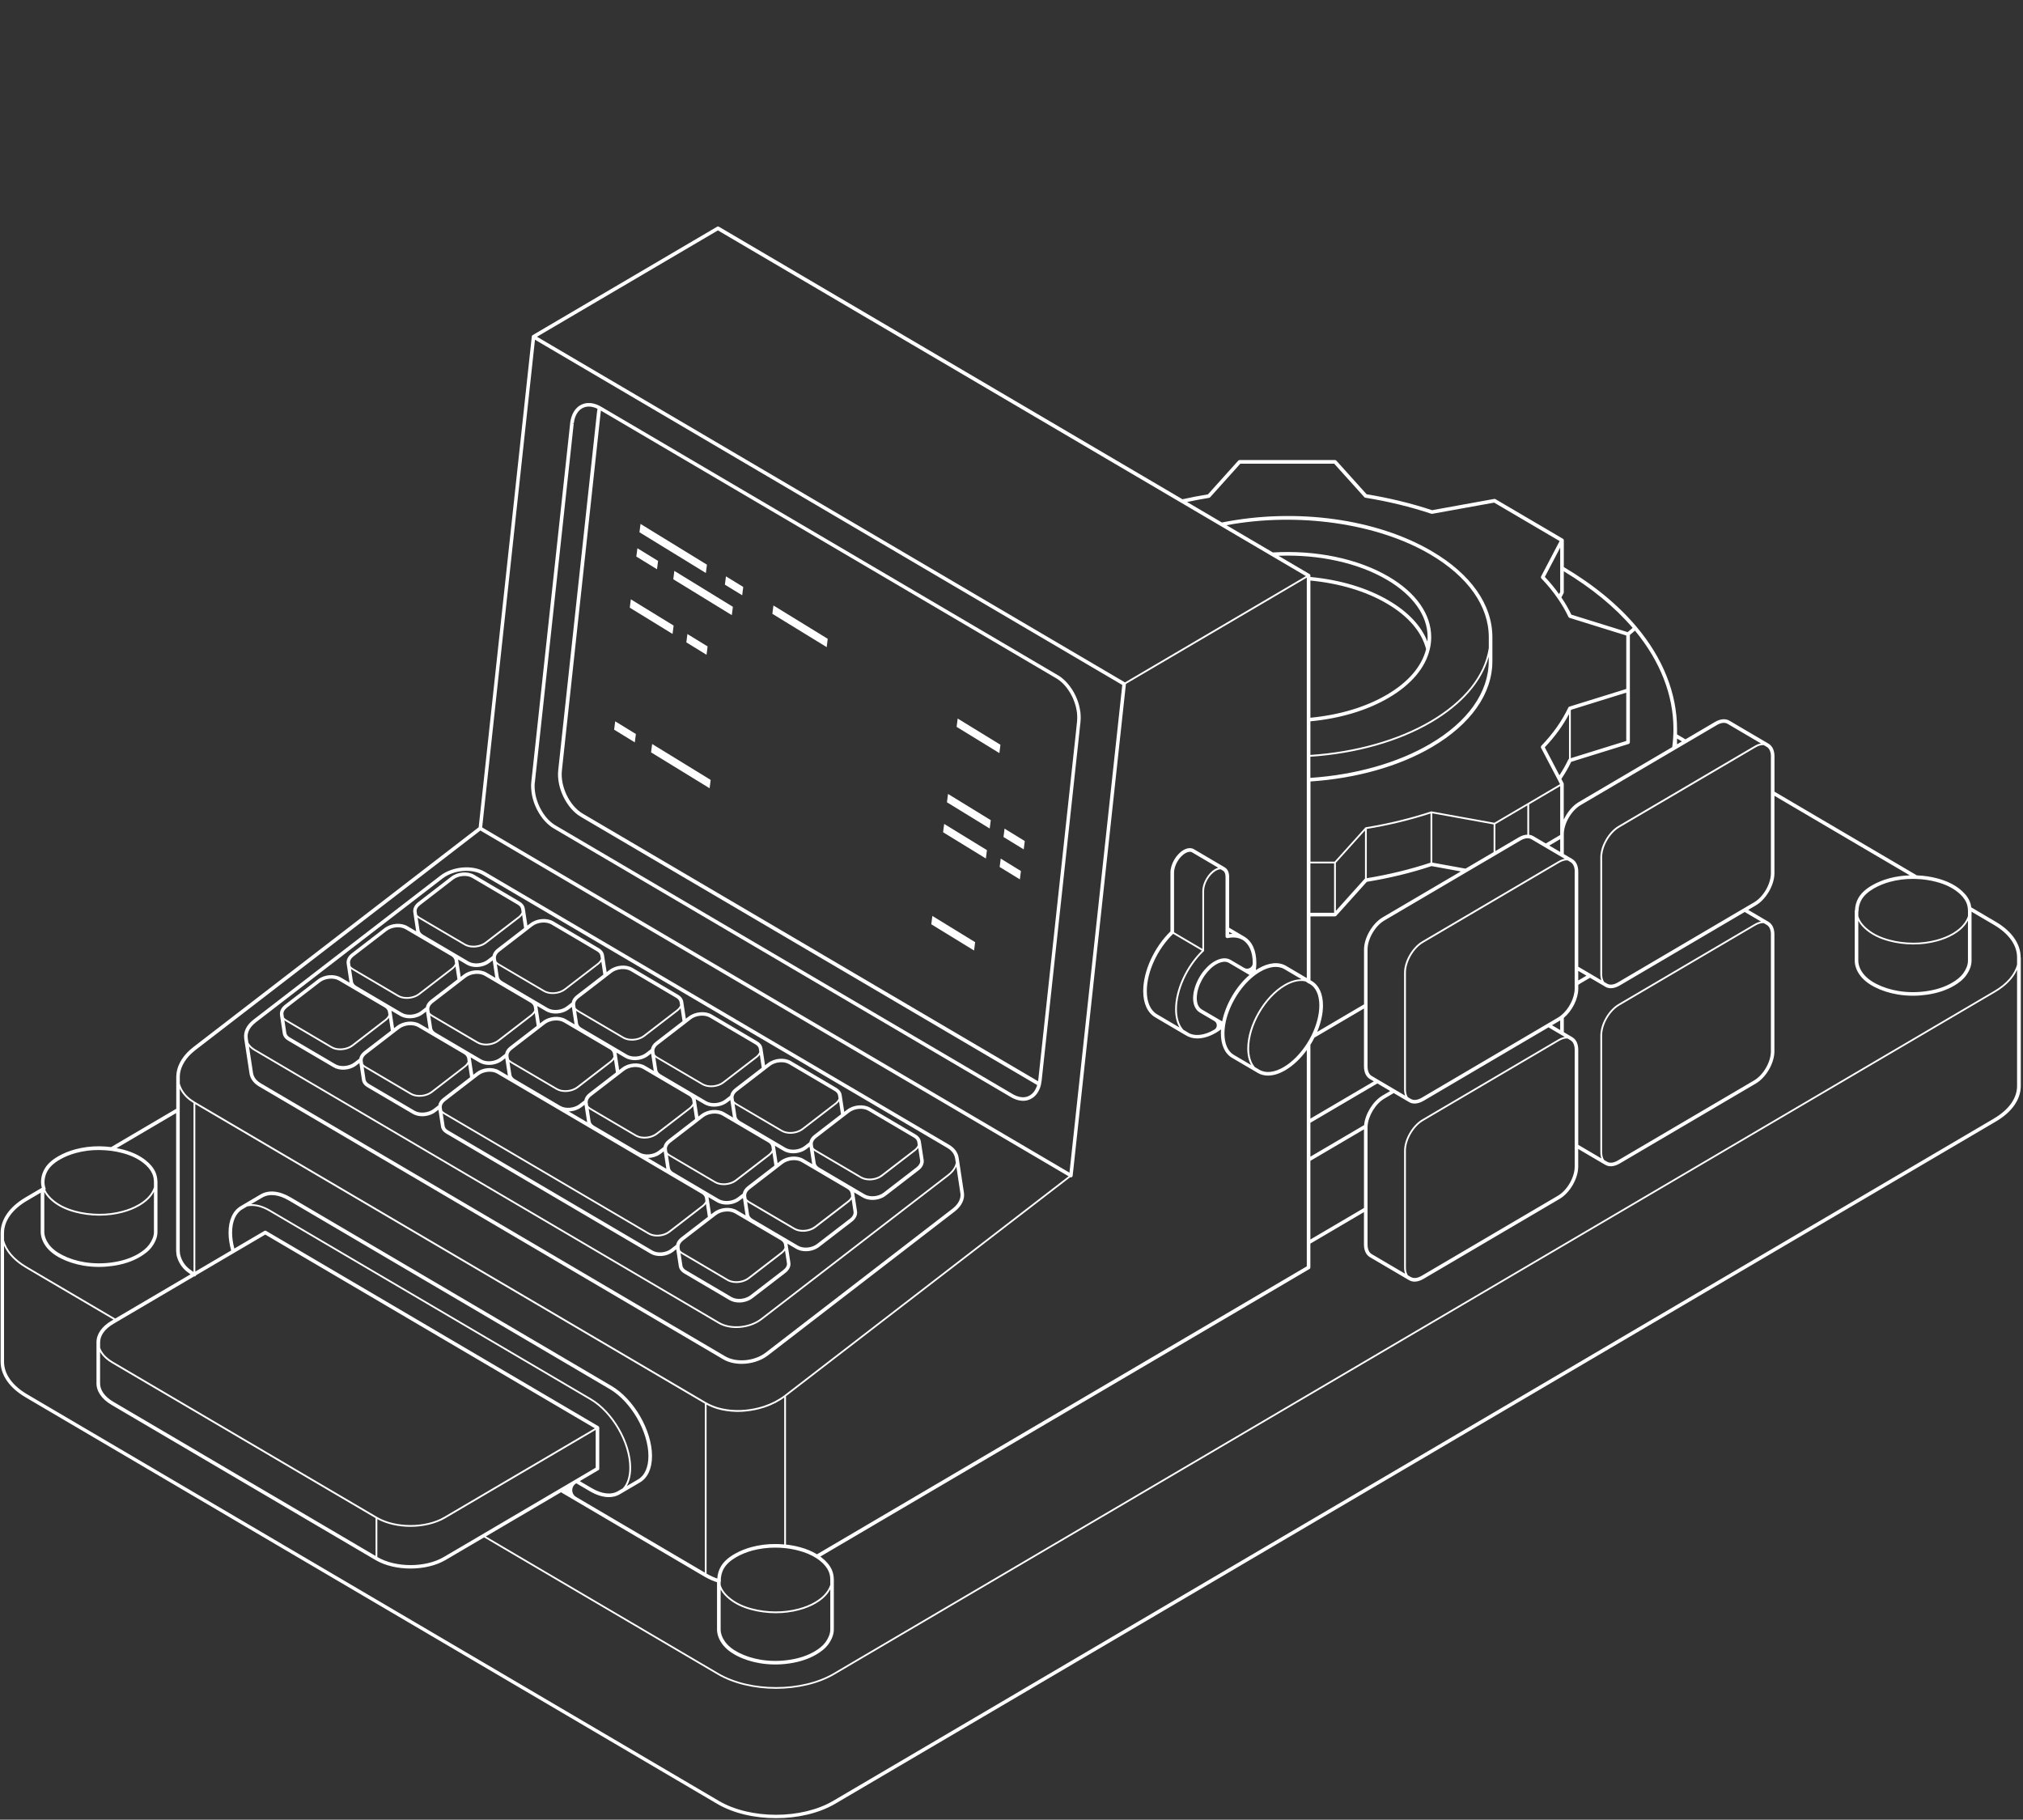 <svg width="547" height="492" viewBox="0 0 547 492" fill="none" xmlns="http://www.w3.org/2000/svg">
<rect x="0" y="0" width="547" height="492" fill="#333333" stroke="none"/>
<g clip-path="url(#clip0_1022_25252)">
<path d="M75.695 274.405C75.823 275.243 75.946 276.075 76.075 276.913C76.204 277.752 76.326 278.583 76.455 279.428C76.578 280.196 77.061 280.853 77.855 281.324C81.969 283.749 86.076 286.16 90.184 288.565C90.919 289.004 91.828 289.217 92.757 289.217C94.04 289.217 95.368 288.817 96.368 288.043C96.638 287.843 96.909 287.63 97.174 287.424C97.277 288.114 97.386 288.81 97.49 289.5C97.618 290.339 97.741 291.17 97.87 292.015C97.993 292.782 98.476 293.44 99.269 293.911C103.383 296.335 107.491 298.747 111.598 301.152C112.333 301.591 113.236 301.804 114.171 301.804C115.454 301.804 116.783 301.404 117.782 300.63C118.04 300.437 118.291 300.243 118.549 300.043C118.782 301.565 119.02 303.08 119.239 304.596C119.362 305.357 119.858 306.021 120.619 306.453C134.064 314.365 147.515 322.27 160.959 330.169L175.926 338.965C176.648 339.39 177.538 339.597 178.447 339.597C179.704 339.597 181.013 339.203 181.987 338.449L182.851 337.778C182.954 338.475 183.064 339.165 183.167 339.861C183.296 340.699 183.419 341.531 183.548 342.376C183.67 343.13 184.167 343.807 184.947 344.272C187.455 345.742 189.957 347.212 192.459 348.689L197.269 351.519C198.011 351.951 198.92 352.164 199.849 352.164C201.138 352.164 202.473 351.764 203.466 350.997L212.397 344.13C213.384 343.362 213.861 342.363 213.712 341.396C213.59 340.583 213.461 339.764 213.338 338.952C213.216 338.139 213.087 337.327 212.964 336.508C212.964 336.501 212.964 336.495 212.958 336.489C212.958 336.476 212.958 336.469 212.958 336.456C212.958 336.437 212.952 336.411 212.945 336.392C212.945 336.392 212.945 336.385 212.945 336.379C212.945 336.366 212.945 336.353 212.939 336.34C212.939 336.334 212.932 336.327 212.932 336.321C212.932 336.302 212.919 336.276 212.913 336.256C213.706 336.721 214.499 337.191 215.292 337.656C216.034 338.088 216.937 338.301 217.872 338.301C219.161 338.301 220.496 337.901 221.489 337.133L224.101 335.122C226.209 333.497 228.311 331.878 230.42 330.26C231.393 329.505 231.871 328.506 231.735 327.526C231.613 326.7 231.484 325.868 231.355 325.043C231.232 324.243 231.11 323.444 230.987 322.644C230.987 322.638 230.987 322.631 230.981 322.625C230.981 322.612 230.981 322.606 230.981 322.593C230.981 322.567 230.974 322.547 230.968 322.522C230.968 322.522 230.968 322.515 230.968 322.509C230.968 322.496 230.968 322.483 230.961 322.47C230.961 322.464 230.955 322.457 230.955 322.451C230.955 322.431 230.942 322.406 230.936 322.386C231.729 322.851 232.522 323.321 233.315 323.786C234.057 324.218 234.959 324.43 235.894 324.43C237.184 324.43 238.519 324.031 239.512 323.263L248.436 316.383C249.397 315.648 249.893 314.629 249.758 313.655C249.635 312.856 249.513 312.05 249.39 311.25C249.262 310.425 249.133 309.593 249.01 308.768C249.01 308.761 249.01 308.755 249.004 308.748C249.004 308.735 249.004 308.729 249.004 308.716C249.004 308.69 248.997 308.671 248.991 308.645C248.991 308.645 248.991 308.645 248.991 308.639C248.991 308.626 248.991 308.613 248.984 308.6C248.984 308.594 248.978 308.587 248.978 308.581C248.849 307.846 248.365 307.194 247.598 306.749C245.554 305.544 243.51 304.344 241.472 303.138C239.409 301.926 237.339 300.707 235.275 299.489C233.521 298.463 230.8 298.696 229.072 300.017C228.808 300.224 228.543 300.424 228.279 300.624C228.176 299.959 228.073 299.289 227.969 298.625C227.84 297.806 227.718 296.993 227.595 296.174C227.595 296.168 227.595 296.161 227.589 296.155C227.589 296.142 227.589 296.136 227.589 296.123C227.589 296.097 227.583 296.078 227.576 296.052C227.576 296.052 227.576 296.052 227.576 296.045C227.576 296.032 227.576 296.019 227.57 296.007C227.57 296 227.563 295.994 227.563 295.987C227.434 295.252 226.951 294.601 226.183 294.156C224.133 292.944 222.076 291.738 220.019 290.526C217.962 289.32 215.911 288.107 213.854 286.895C212.1 285.87 209.379 286.102 207.651 287.424C207.387 287.63 207.122 287.83 206.858 288.03C206.755 287.353 206.652 286.676 206.548 285.993C206.426 285.186 206.297 284.387 206.181 283.581C206.181 283.574 206.181 283.568 206.174 283.562C206.174 283.549 206.174 283.542 206.174 283.529C206.174 283.51 206.168 283.484 206.162 283.465C206.162 283.465 206.162 283.458 206.162 283.452C206.162 283.439 206.162 283.426 206.155 283.413C206.155 283.407 206.149 283.4 206.149 283.394C206.02 282.652 205.536 282.001 204.769 281.563C202.718 280.35 200.661 279.144 198.604 277.932C196.547 276.726 194.497 275.514 192.44 274.302C190.686 273.277 187.965 273.509 186.237 274.831C185.972 275.037 185.708 275.237 185.443 275.437C185.34 274.76 185.237 274.083 185.134 273.399C185.011 272.593 184.882 271.793 184.766 270.987C184.766 270.981 184.766 270.975 184.76 270.968C184.76 270.955 184.76 270.949 184.76 270.936C184.76 270.917 184.753 270.891 184.747 270.871C184.747 270.871 184.747 270.865 184.747 270.858C184.747 270.846 184.747 270.833 184.741 270.82C184.741 270.813 184.734 270.807 184.734 270.8C184.605 270.059 184.121 269.408 183.354 268.969C181.304 267.757 179.247 266.551 177.19 265.339C175.133 264.133 173.082 262.921 171.025 261.708C169.271 260.683 166.55 260.915 164.822 262.237C164.558 262.444 164.293 262.643 164.029 262.843C163.926 262.173 163.822 261.509 163.719 260.838C163.597 260.025 163.468 259.213 163.345 258.394C163.345 258.388 163.345 258.381 163.339 258.375C163.339 258.362 163.339 258.355 163.339 258.342C163.339 258.323 163.332 258.297 163.326 258.278C163.326 258.278 163.326 258.272 163.326 258.265C163.326 258.252 163.326 258.239 163.319 258.226C163.319 258.22 163.313 258.214 163.313 258.207C163.184 257.466 162.7 256.814 161.933 256.376C159.883 255.164 157.826 253.958 155.769 252.745C153.712 251.54 151.661 250.327 149.604 249.115C147.85 248.09 145.129 248.322 143.401 249.644C143.137 249.85 142.872 250.05 142.608 250.25C142.505 249.579 142.401 248.915 142.298 248.245C142.176 247.432 142.047 246.62 141.924 245.801C141.924 245.794 141.924 245.788 141.918 245.781C141.918 245.768 141.918 245.762 141.918 245.749C141.918 245.73 141.911 245.704 141.905 245.685C141.905 245.685 141.905 245.678 141.905 245.672C141.905 245.659 141.905 245.646 141.898 245.633C141.898 245.627 141.892 245.62 141.892 245.614C141.763 244.872 141.279 244.221 140.512 243.782C137.565 242.048 134.625 240.313 131.678 238.579L128.19 236.522C126.436 235.496 123.714 235.729 121.993 237.05L113.075 243.931C112.088 244.692 111.605 245.691 111.753 246.671C111.875 247.451 111.992 248.225 112.108 249.005C112.243 249.895 112.378 250.792 112.514 251.681C112.52 251.727 112.54 251.772 112.553 251.817C111.759 251.353 110.966 250.882 110.173 250.418C108.419 249.379 105.698 249.612 103.976 250.946C101.01 253.229 98.031 255.525 95.058 257.814C94.072 258.575 93.588 259.574 93.737 260.554C93.866 261.392 93.988 262.224 94.117 263.063C94.246 263.901 94.368 264.733 94.498 265.577C94.504 265.616 94.523 265.655 94.53 265.693C93.737 265.229 92.944 264.758 92.15 264.294C90.39 263.262 87.669 263.495 85.954 264.823C82.987 267.119 80.008 269.408 77.036 271.69C76.049 272.451 75.566 273.451 75.714 274.431L75.695 274.405ZM95.787 287.269C94.401 288.34 92.06 288.552 90.68 287.727C86.566 285.315 82.459 282.904 78.351 280.486C77.816 280.17 77.487 279.744 77.416 279.273C77.287 278.435 77.165 277.603 77.036 276.765C76.991 276.462 76.945 276.165 76.9 275.862C77.004 275.94 77.107 276.024 77.223 276.094C79.273 277.307 81.33 278.513 83.387 279.725C85.444 280.931 87.495 282.143 89.552 283.355C90.235 283.755 91.099 283.948 91.989 283.948C93.234 283.948 94.536 283.568 95.478 282.846L104.402 275.965C104.712 275.727 104.963 275.469 105.156 275.192C105.331 276.32 105.498 277.455 105.672 278.577C105.672 278.609 105.672 278.654 105.672 278.687L103.364 280.466C101.72 281.737 100.082 283.001 98.437 284.258C97.709 284.825 97.257 285.522 97.135 286.244L96.845 286.47C96.496 286.74 96.148 287.005 95.794 287.276L95.787 287.269ZM141.325 248.374C141.447 249.186 141.576 249.998 141.699 250.817C141.699 250.85 141.705 250.888 141.705 250.921L134.464 256.505C133.741 257.066 133.284 257.762 133.161 258.478C132.813 258.749 132.458 259.02 132.104 259.29L131.813 259.51C130.414 260.593 128.112 260.799 126.694 259.967L126.61 259.916C125.256 259.116 123.901 258.323 122.541 257.524C121.18 256.724 119.82 255.924 118.459 255.125C117.099 254.325 115.738 253.526 114.377 252.726C113.842 252.41 113.52 251.985 113.442 251.501C113.307 250.611 113.172 249.721 113.036 248.831C112.997 248.586 112.965 248.348 112.927 248.103C113.03 248.18 113.133 248.264 113.249 248.335C116.267 250.115 119.297 251.894 122.315 253.668L125.572 255.576C126.261 255.982 127.126 256.182 128.015 256.182C129.26 256.182 130.556 255.802 131.504 255.067L140.435 248.199C140.738 247.961 140.989 247.703 141.183 247.426C141.234 247.742 141.279 248.058 141.331 248.374H141.325ZM162.746 260.967C162.868 261.779 162.997 262.592 163.12 263.411C163.12 263.443 163.126 263.482 163.126 263.514L155.885 269.098C155.162 269.659 154.705 270.356 154.582 271.071C154.234 271.342 153.879 271.613 153.525 271.884L153.234 272.103C151.829 273.186 149.533 273.393 148.115 272.561C146.735 271.748 145.348 270.929 143.955 270.117C142.614 269.33 141.273 268.544 139.932 267.75C138.552 266.938 137.172 266.125 135.792 265.313C135.257 264.997 134.921 264.565 134.857 264.088C134.728 263.25 134.606 262.418 134.477 261.586C134.431 261.283 134.386 260.986 134.341 260.683C134.444 260.761 134.547 260.844 134.664 260.915L146.986 268.157C147.676 268.563 148.54 268.756 149.43 268.756C150.674 268.756 151.971 268.376 152.912 267.647L161.843 260.78C162.146 260.541 162.397 260.283 162.591 260.006C162.642 260.322 162.688 260.638 162.739 260.954L162.746 260.967ZM184.16 273.528C184.289 274.353 184.418 275.179 184.541 276.004C184.541 276.036 184.547 276.075 184.547 276.107L177.306 281.692C176.583 282.252 176.126 282.949 176.003 283.665C175.655 283.935 175.307 284.2 174.959 284.471L174.662 284.696C173.256 285.78 170.961 285.986 169.542 285.154C168.149 284.342 166.769 283.529 165.376 282.704L164.99 282.472C162.397 280.95 159.805 279.428 157.226 277.913C156.691 277.597 156.355 277.165 156.291 276.688C156.162 275.843 156.033 274.992 155.904 274.147L155.775 273.283C155.878 273.36 155.981 273.444 156.097 273.515L168.42 280.757C169.11 281.163 169.974 281.356 170.864 281.356C172.108 281.356 173.405 280.976 174.346 280.247L183.277 273.38C183.58 273.141 183.831 272.883 184.025 272.606C184.07 272.909 184.115 273.219 184.167 273.522L184.16 273.528ZM205.581 286.121C205.71 286.947 205.839 287.772 205.962 288.591C205.962 288.623 205.968 288.662 205.968 288.694L198.727 294.278C198.005 294.839 197.547 295.536 197.424 296.252C197.076 296.522 196.728 296.787 196.38 297.058L196.083 297.283C194.677 298.367 192.382 298.573 190.963 297.741C189.57 296.929 188.19 296.116 186.797 295.291L186.198 294.936C183.677 293.46 181.155 291.976 178.647 290.5C178.112 290.184 177.776 289.752 177.712 289.275C177.583 288.423 177.454 287.579 177.325 286.728L177.196 285.87C177.299 285.947 177.402 286.031 177.518 286.102L189.841 293.343C190.531 293.75 191.395 293.943 192.285 293.943C193.529 293.943 194.826 293.563 195.767 292.834L204.698 285.967C205.001 285.728 205.252 285.47 205.446 285.193C205.491 285.496 205.536 285.805 205.588 286.109L205.581 286.121ZM227.009 298.747C227.131 299.56 227.26 300.372 227.383 301.191C227.383 301.217 227.383 301.255 227.383 301.281C224.971 303.151 222.559 305.008 220.148 306.865C219.419 307.42 218.968 308.116 218.845 308.845C218.62 309.019 218.4 309.187 218.175 309.361L217.504 309.877C216.098 310.96 213.803 311.166 212.384 310.335C210.991 309.522 209.611 308.71 208.219 307.884C205.497 306.285 202.776 304.692 200.068 303.093C199.533 302.777 199.197 302.345 199.133 301.868C199.004 301.03 198.881 300.198 198.753 299.366C198.707 299.063 198.662 298.766 198.617 298.463C198.72 298.541 198.823 298.625 198.94 298.695L211.262 305.937C211.952 306.343 212.816 306.537 213.706 306.537C214.95 306.537 216.247 306.156 217.188 305.427L226.119 298.56C226.422 298.322 226.673 298.064 226.867 297.786C226.918 298.102 226.964 298.418 227.015 298.734L227.009 298.747ZM183.76 337.211C183.747 337.121 183.747 337.024 183.754 336.901C183.786 336.379 184.128 335.837 184.715 335.386L192.182 329.634C192.427 329.447 192.665 329.26 192.91 329.073L193.626 328.519C195.032 327.435 197.327 327.229 198.746 328.061C201.28 329.544 203.808 331.033 206.329 332.516L211.069 335.302C211.604 335.612 211.933 336.037 211.997 336.508C211.997 336.514 212.004 336.521 212.004 336.534C212.004 336.547 212.004 336.553 212.004 336.566C212.004 336.592 212.01 336.611 212.017 336.637C212.055 336.882 212.094 337.121 212.126 337.366C211.958 337.778 211.643 338.178 211.198 338.526L202.273 345.406C200.79 346.541 198.372 346.754 196.883 345.884C194.845 344.678 192.801 343.478 190.757 342.273C188.693 341.06 186.623 339.842 184.56 338.623C184.276 338.455 184.051 338.255 183.87 338.036C183.825 337.759 183.786 337.482 183.741 337.204L183.76 337.211ZM119.452 299.437C119.439 299.36 119.439 299.276 119.452 299.173C119.452 299.173 119.452 299.173 119.452 299.166C119.452 299.166 119.452 299.166 119.452 299.16C119.478 298.644 119.807 298.115 120.381 297.677C121.632 296.709 122.883 295.749 124.127 294.788C125.378 293.827 126.629 292.866 127.88 291.899C128.144 291.699 128.402 291.499 128.66 291.299C128.918 291.099 129.176 290.9 129.44 290.7C130.782 289.662 133.064 289.455 134.419 290.255C135.134 290.674 135.844 291.087 136.553 291.506C137.249 291.918 137.952 292.331 138.655 292.737C145.548 296.793 152.448 300.849 159.347 304.899C169.478 310.85 179.601 316.802 189.725 322.76C190.241 323.063 190.55 323.457 190.621 323.908C190.621 323.915 190.621 323.921 190.621 323.927C190.621 323.934 190.621 323.94 190.621 323.947L190.744 324.759C190.583 325.159 190.28 325.552 189.848 325.888C186.823 328.216 183.812 330.537 180.794 332.871C179.343 333.974 176.99 334.174 175.545 333.329L120.226 300.83C119.955 300.669 119.742 300.482 119.575 300.282C119.53 300.004 119.491 299.727 119.446 299.444L119.452 299.437ZM98.076 286.85C98.063 286.76 98.063 286.663 98.07 286.541C98.102 286.018 98.444 285.477 99.031 285.025C100.675 283.768 102.313 282.498 103.957 281.234L106.459 279.306C106.955 278.932 107.458 278.545 107.949 278.158C109.348 277.075 111.643 276.868 113.068 277.7C115.145 278.919 117.215 280.138 119.291 281.356C121.329 282.556 123.366 283.749 125.404 284.948C125.926 285.251 126.242 285.657 126.332 286.128C126.332 286.134 126.332 286.141 126.332 286.154C126.332 286.16 126.332 286.167 126.332 286.179C126.371 286.457 126.416 286.734 126.461 287.011C126.3 287.43 125.984 287.837 125.533 288.178L116.608 295.059C115.125 296.194 112.707 296.406 111.218 295.536C109.167 294.324 107.11 293.118 105.053 291.906C102.996 290.7 100.946 289.487 98.889 288.275C98.605 288.114 98.379 287.914 98.205 287.701C98.16 287.418 98.121 287.14 98.076 286.863V286.85ZM133.213 259.664C133.316 260.361 133.425 261.051 133.529 261.741C133.658 262.572 133.78 263.411 133.909 264.243C133.916 264.288 133.935 264.333 133.948 264.384C133.155 263.92 132.362 263.449 131.568 262.985C129.814 261.947 127.093 262.179 125.365 263.514C125.12 263.701 124.875 263.894 124.63 264.081C124.611 264.094 124.591 264.107 124.572 264.127C124.34 262.611 124.101 261.096 123.882 259.581C123.882 259.568 123.882 259.548 123.882 259.535C123.882 259.497 123.856 259.458 123.85 259.419C124.611 259.864 125.372 260.309 126.126 260.761L126.21 260.812C126.951 261.244 127.861 261.457 128.789 261.457C130.079 261.457 131.414 261.057 132.407 260.29L132.69 260.071C132.864 259.935 133.032 259.806 133.206 259.671L133.213 259.664ZM154.634 272.251L154.943 274.295C155.072 275.14 155.201 275.985 155.33 276.83C155.337 276.881 155.362 276.926 155.369 276.971C154.576 276.507 153.783 276.036 152.989 275.572C151.236 274.534 148.514 274.766 146.786 276.101C146.548 276.288 146.303 276.475 146.058 276.662C146.038 276.675 146.019 276.694 146 276.707C145.767 275.192 145.529 273.676 145.31 272.161C145.31 272.148 145.31 272.129 145.31 272.116C145.31 272.077 145.284 272.039 145.277 272C146.064 272.464 146.857 272.928 147.644 273.393C148.385 273.825 149.295 274.037 150.223 274.037C151.513 274.037 152.848 273.638 153.841 272.87L154.124 272.651C154.298 272.516 154.466 272.387 154.64 272.251H154.634ZM176.055 284.845L176.364 286.882C176.493 287.734 176.622 288.578 176.751 289.423C176.758 289.475 176.783 289.52 176.79 289.565C175.997 289.101 175.204 288.63 174.41 288.166C172.657 287.127 169.935 287.36 168.207 288.694C167.962 288.888 167.717 289.075 167.472 289.262C167.453 289.275 167.433 289.288 167.421 289.3C167.188 287.785 166.95 286.27 166.731 284.761C166.731 284.748 166.731 284.729 166.731 284.716C166.731 284.677 166.705 284.638 166.698 284.6C167.485 285.064 168.272 285.528 169.065 285.993C169.806 286.425 170.716 286.637 171.644 286.637C172.934 286.637 174.269 286.238 175.262 285.47L175.558 285.244C175.726 285.116 175.894 284.98 176.068 284.851L176.055 284.845ZM197.476 297.438C197.579 298.135 197.689 298.824 197.792 299.514C197.921 300.346 198.043 301.185 198.172 302.01C198.179 302.055 198.198 302.1 198.211 302.152L195.831 300.752C194.084 299.714 191.363 299.946 189.628 301.268C189.364 301.475 189.1 301.675 188.835 301.874C188.732 301.204 188.629 300.533 188.526 299.863C188.403 299.05 188.274 298.238 188.152 297.425C188.152 297.419 188.152 297.412 188.145 297.406C188.145 297.393 188.145 297.387 188.145 297.374C188.145 297.348 188.139 297.328 188.132 297.303C188.132 297.303 188.132 297.296 188.132 297.29C188.132 297.277 188.132 297.264 188.126 297.251C188.126 297.245 188.119 297.238 188.119 297.232C188.119 297.212 188.106 297.187 188.1 297.167C188.893 297.632 189.686 298.102 190.479 298.567C191.221 298.999 192.13 299.211 193.059 299.211C194.348 299.211 195.683 298.812 196.676 298.044L196.973 297.819C197.14 297.69 197.308 297.561 197.482 297.425L197.476 297.438ZM200.835 322.722C200.487 322.992 200.145 323.257 199.797 323.521L199.494 323.753C198.095 324.837 195.793 325.043 194.374 324.211C193.014 323.405 191.647 322.606 190.28 321.806C187.539 320.187 184.792 318.569 182.058 316.963C181.523 316.647 181.188 316.215 181.123 315.751C180.994 314.906 180.865 314.055 180.736 313.21C180.691 312.92 180.646 312.63 180.607 312.34C180.71 312.417 180.814 312.501 180.93 312.572C183.941 314.352 186.959 316.119 189.97 317.892L193.252 319.82C193.942 320.226 194.806 320.426 195.696 320.426C196.941 320.426 198.237 320.046 199.178 319.311C201.261 317.718 203.337 316.119 205.414 314.513L208.109 312.437C208.412 312.198 208.663 311.94 208.857 311.663C208.902 311.966 208.947 312.263 208.999 312.566C209.128 313.391 209.257 314.223 209.379 315.048C209.379 315.08 209.386 315.113 209.386 315.151L202.144 320.736C201.422 321.297 200.964 321.993 200.842 322.709L200.835 322.722ZM207.664 308.832C208.199 309.142 208.528 309.567 208.592 310.038C208.592 310.051 208.599 310.064 208.605 310.077C208.605 310.09 208.605 310.102 208.605 310.115C208.605 310.128 208.605 310.135 208.612 310.141C208.612 310.154 208.612 310.16 208.612 310.173C208.651 310.418 208.689 310.657 208.721 310.902C208.554 311.315 208.238 311.714 207.793 312.063L205.098 314.139C203.021 315.738 200.945 317.337 198.862 318.936C197.379 320.078 194.967 320.297 193.471 319.414L190.189 317.486C187.178 315.719 184.16 313.946 181.149 312.166C180.865 311.998 180.639 311.798 180.459 311.579C180.414 311.302 180.375 311.025 180.33 310.747C180.317 310.657 180.317 310.56 180.323 310.438C180.356 309.915 180.697 309.374 181.284 308.922L188.713 303.203C188.713 303.203 188.726 303.183 188.738 303.171C189.222 302.803 189.719 302.423 190.202 302.042C191.614 300.959 193.91 300.759 195.322 301.591L198.572 303.499C201.596 305.273 204.62 307.052 207.645 308.832H207.664ZM151.539 299.031C149.494 297.831 147.45 296.632 145.406 295.426C143.343 294.214 141.279 292.995 139.21 291.789C138.674 291.473 138.352 291.054 138.275 290.577C138.146 289.752 138.023 288.933 137.901 288.107C137.855 287.792 137.804 287.476 137.759 287.16C137.862 287.237 137.965 287.321 138.081 287.392C141.099 289.171 144.13 290.951 147.147 292.724L150.404 294.633C151.094 295.039 151.958 295.239 152.854 295.239C154.092 295.239 155.388 294.859 156.336 294.137L165.26 287.256C165.57 287.018 165.821 286.76 166.015 286.483C166.189 287.611 166.357 288.746 166.531 289.868C166.531 289.9 166.531 289.945 166.531 289.978L159.296 295.555C158.574 296.116 158.116 296.813 157.993 297.528C157.651 297.793 157.303 298.057 156.955 298.328L156.646 298.567C155.266 299.631 152.925 299.843 151.539 299.024V299.031ZM172.947 311.624L168.207 308.839C165.68 307.349 163.152 305.866 160.624 304.383C160.089 304.067 159.767 303.648 159.689 303.171C159.56 302.339 159.438 301.5 159.309 300.662C159.264 300.359 159.218 300.056 159.173 299.753C159.276 299.83 159.38 299.914 159.496 299.985C162.513 301.765 165.544 303.545 168.562 305.318L171.818 307.227C172.508 307.633 173.372 307.833 174.262 307.833C175.507 307.833 176.803 307.452 177.744 306.717C179.827 305.124 181.903 303.525 183.98 301.92L186.675 299.843C186.978 299.605 187.23 299.347 187.423 299.069C187.468 299.385 187.52 299.695 187.565 300.011C187.694 300.83 187.816 301.642 187.939 302.461C187.939 302.494 187.945 302.532 187.945 302.564L180.704 308.149C179.975 308.71 179.524 309.406 179.401 310.122C179.06 310.386 178.711 310.651 178.37 310.921L178.06 311.16C176.654 312.243 174.359 312.45 172.94 311.618L172.947 311.624ZM186.243 296.245C186.778 296.555 187.107 296.98 187.171 297.451C187.171 297.457 187.178 297.464 187.178 297.477C187.178 297.49 187.178 297.496 187.178 297.509C187.178 297.535 187.184 297.554 187.191 297.58C187.23 297.825 187.268 298.064 187.3 298.309C187.133 298.721 186.817 299.121 186.372 299.469L183.677 301.546C181.6 303.145 179.524 304.744 177.441 306.343C175.958 307.484 173.546 307.697 172.05 306.82L168.794 304.912C165.77 303.138 162.746 301.359 159.728 299.579C159.444 299.411 159.218 299.211 159.038 298.992C158.993 298.715 158.954 298.438 158.909 298.16C158.896 298.07 158.896 297.973 158.902 297.851C158.935 297.328 159.276 296.787 159.863 296.335L167.292 290.616C167.537 290.422 167.788 290.235 168.04 290.042C168.291 289.855 168.536 289.662 168.781 289.468C170.193 288.378 172.489 288.172 173.901 289.01C178.015 291.422 182.123 293.834 186.224 296.252L186.243 296.245ZM164.815 283.652C165.338 283.955 165.667 284.368 165.75 284.832C165.75 284.838 165.75 284.845 165.75 284.858C165.75 284.864 165.75 284.87 165.75 284.883C165.789 285.161 165.834 285.438 165.879 285.715C165.718 286.134 165.402 286.541 164.951 286.882L156.027 293.763C154.543 294.897 152.125 295.11 150.636 294.227L147.379 292.318C144.355 290.545 141.331 288.765 138.313 286.986C138.03 286.818 137.804 286.618 137.623 286.399C137.578 286.121 137.539 285.844 137.494 285.567C137.481 285.477 137.481 285.38 137.488 285.257C137.52 284.735 137.862 284.193 138.449 283.742L145.877 278.022C146.129 277.829 146.374 277.636 146.625 277.442C146.87 277.255 147.122 277.068 147.36 276.875C148.772 275.785 151.061 275.579 152.48 276.417C156.594 278.828 160.701 281.24 164.803 283.658L164.815 283.652ZM145.103 277.287C145.103 277.287 145.103 277.365 145.103 277.397L137.868 282.975C137.14 283.536 136.688 284.232 136.566 284.948C136.121 285.296 135.682 285.644 135.218 285.986C133.838 287.05 131.497 287.263 130.111 286.444L125.946 284C123.224 282.394 120.503 280.795 117.782 279.202C117.247 278.887 116.924 278.467 116.847 277.99C116.718 277.165 116.596 276.346 116.473 275.521C116.428 275.205 116.376 274.889 116.331 274.573C116.434 274.65 116.538 274.734 116.654 274.805C119.678 276.591 122.702 278.364 125.726 280.144L128.976 282.053C129.666 282.459 130.53 282.659 131.427 282.659C132.665 282.659 133.961 282.278 134.909 281.556L143.839 274.676C144.149 274.437 144.394 274.173 144.594 273.896C144.768 275.031 144.936 276.159 145.11 277.287H145.103ZM127.983 290.59C127.751 289.075 127.512 287.559 127.293 286.044C127.293 286.031 127.293 286.012 127.293 285.999C127.293 285.96 127.267 285.922 127.261 285.883L129.634 287.276C130.369 287.708 131.278 287.921 132.207 287.921C133.49 287.921 134.818 287.521 135.811 286.753C136.082 286.547 136.353 286.341 136.617 286.134C136.727 286.844 136.83 287.547 136.94 288.256C137.062 289.081 137.191 289.907 137.314 290.732C137.314 290.771 137.34 290.809 137.346 290.842C137.243 290.784 137.146 290.725 137.043 290.661C136.334 290.242 135.618 289.823 134.909 289.404C133.193 288.398 130.53 288.623 128.854 289.919C128.589 290.119 128.325 290.319 128.067 290.526C128.041 290.545 128.009 290.571 127.983 290.59ZM157.239 299.34L157.548 299.102C157.716 298.973 157.877 298.85 158.045 298.721C158.148 299.418 158.258 300.108 158.361 300.804C158.49 301.642 158.612 302.474 158.741 303.319C158.741 303.358 158.767 303.39 158.773 303.429C157.11 302.455 155.453 301.475 153.789 300.501C155.021 300.469 156.284 300.075 157.239 299.34ZM178.66 311.934L178.969 311.695C179.137 311.566 179.298 311.444 179.466 311.315C179.569 311.998 179.672 312.682 179.775 313.359C179.904 314.21 180.033 315.055 180.162 315.899C180.162 315.945 180.188 315.983 180.195 316.022C178.531 315.042 176.867 314.068 175.204 313.088C176.442 313.056 177.705 312.662 178.66 311.927V311.934ZM124.469 265.423C124.714 265.229 124.965 265.036 125.217 264.849C125.468 264.662 125.713 264.468 125.958 264.281C127.371 263.192 129.666 262.985 131.078 263.823C135.192 266.235 139.3 268.647 143.414 271.065C143.936 271.368 144.252 271.774 144.342 272.245C144.342 272.251 144.342 272.258 144.342 272.271C144.342 272.277 144.342 272.284 144.342 272.296C144.381 272.567 144.426 272.845 144.465 273.122C144.304 273.541 143.988 273.947 143.536 274.295L134.612 281.176C133.129 282.311 130.711 282.523 129.221 281.64L125.971 279.731C122.947 277.958 119.916 276.178 116.899 274.399C116.615 274.231 116.389 274.031 116.209 273.812C116.164 273.535 116.125 273.257 116.08 272.98C116.067 272.89 116.067 272.793 116.073 272.67C116.106 272.148 116.447 271.606 117.034 271.155L124.462 265.436L124.469 265.423ZM115.196 273.541C115.306 274.25 115.409 274.953 115.519 275.662C115.641 276.488 115.77 277.313 115.893 278.139C115.899 278.177 115.919 278.216 115.925 278.255C115.132 277.79 114.339 277.32 113.546 276.855C111.785 275.824 109.064 276.056 107.342 277.384C107.078 277.59 106.814 277.79 106.556 277.99C106.324 276.475 106.085 274.96 105.866 273.444C105.866 273.431 105.866 273.412 105.866 273.399C105.859 273.36 105.84 273.322 105.834 273.283L108.206 274.676C108.942 275.108 109.851 275.321 110.779 275.321C112.062 275.321 113.391 274.921 114.384 274.154C114.655 273.947 114.926 273.741 115.19 273.535L115.196 273.541ZM199.236 327.222C197.476 326.191 194.755 326.423 193.039 327.751L192.324 328.299C192.324 328.299 192.291 328.325 192.272 328.338C192.091 327.139 191.911 325.946 191.724 324.746L191.582 323.805C191.582 323.805 191.582 323.792 191.582 323.786C191.582 323.747 191.563 323.715 191.55 323.676C192.324 324.134 193.104 324.585 193.878 325.043C194.619 325.475 195.528 325.688 196.457 325.688C197.747 325.688 199.081 325.288 200.074 324.521L200.377 324.289C200.545 324.16 200.713 324.031 200.88 323.902L201.164 325.765C201.3 326.674 201.435 327.577 201.577 328.48C201.583 328.531 201.609 328.577 201.616 328.622C200.822 328.157 200.029 327.687 199.236 327.222ZM201.777 323.334C201.764 323.244 201.764 323.147 201.77 323.031C201.803 322.509 202.144 321.967 202.731 321.516L210.159 315.796C210.159 315.796 210.172 315.777 210.185 315.77C210.669 315.403 211.165 315.022 211.649 314.642C213.061 313.559 215.357 313.359 216.769 314.191L220.019 316.099C223.043 317.873 226.067 319.652 229.091 321.432C229.627 321.741 229.956 322.167 230.02 322.638C230.02 322.644 230.026 322.651 230.026 322.664C230.026 322.676 230.026 322.683 230.026 322.696C230.026 322.722 230.033 322.741 230.039 322.767C230.078 323.012 230.117 323.25 230.149 323.495C229.981 323.908 229.665 324.308 229.22 324.656L226.441 326.797C224.391 328.377 222.347 329.957 220.29 331.523C218.807 332.665 216.395 332.884 214.899 332.001L211.617 330.073C208.605 328.306 205.588 326.533 202.576 324.753C202.293 324.585 202.067 324.385 201.886 324.166L201.757 323.334H201.777ZM217.252 313.352C215.505 312.314 212.784 312.546 211.049 313.868C210.785 314.075 210.521 314.274 210.256 314.474C210.153 313.791 210.05 313.107 209.94 312.43C209.818 311.631 209.695 310.838 209.573 310.038C209.573 309.999 209.56 309.948 209.547 309.896C209.547 309.857 209.521 309.819 209.515 309.774C210.308 310.238 211.101 310.709 211.894 311.173C212.636 311.605 213.545 311.818 214.473 311.818C215.763 311.818 217.098 311.418 218.091 310.651L218.768 310.128C218.813 310.096 218.852 310.064 218.897 310.031C219.013 310.779 219.129 311.534 219.239 312.282C219.355 313.056 219.471 313.836 219.593 314.61C219.6 314.661 219.619 314.7 219.632 314.752L217.252 313.352ZM123.682 264.694C123.682 264.694 123.682 264.771 123.682 264.804L116.447 270.381C115.719 270.942 115.267 271.639 115.145 272.354C114.7 272.703 114.261 273.051 113.797 273.393C112.417 274.457 110.076 274.669 108.69 273.85L104.525 271.407C101.803 269.801 99.082 268.202 96.361 266.603C95.826 266.287 95.503 265.868 95.426 265.39C95.297 264.552 95.175 263.72 95.046 262.882C95.001 262.579 94.955 262.282 94.91 261.979C95.013 262.057 95.117 262.14 95.233 262.211C97.302 263.437 99.379 264.655 101.449 265.874C103.486 267.073 105.518 268.266 107.555 269.466C108.239 269.865 109.103 270.059 109.993 270.059C111.237 270.059 112.533 269.678 113.481 268.956L122.405 262.076C122.715 261.837 122.96 261.573 123.16 261.296C123.334 262.431 123.502 263.559 123.676 264.688L123.682 264.694ZM117.208 299.856C115.822 300.927 113.481 301.139 112.101 300.314C107.987 297.902 103.88 295.491 99.772 293.073C99.237 292.757 98.915 292.331 98.837 291.86C98.708 291.022 98.586 290.19 98.457 289.352C98.412 289.049 98.367 288.752 98.321 288.449C98.424 288.527 98.528 288.61 98.644 288.681C100.694 289.894 102.751 291.099 104.808 292.312C106.865 293.518 108.916 294.73 110.973 295.942C111.656 296.342 112.52 296.535 113.41 296.535C114.655 296.535 115.957 296.155 116.899 295.433L125.823 288.552C126.133 288.314 126.384 288.056 126.577 287.779C126.752 288.907 126.919 290.042 127.093 291.164C127.093 291.196 127.093 291.235 127.093 291.274C125.907 292.189 124.72 293.098 123.534 294.014C122.283 294.975 121.032 295.936 119.781 296.903C119.059 297.457 118.614 298.147 118.504 298.87L118.027 299.237C117.756 299.443 117.485 299.656 117.208 299.863V299.856ZM181.413 337.688C180.072 338.726 177.789 338.932 176.435 338.133L161.475 329.337C148.024 321.432 134.58 313.526 121.129 305.614C120.613 305.318 120.297 304.912 120.22 304.441C120.052 303.312 119.878 302.171 119.704 301.03C119.8 301.101 119.884 301.172 119.994 301.236L175.313 333.735C175.984 334.129 176.829 334.322 177.699 334.322C178.911 334.322 180.175 333.954 181.104 333.252C184.128 330.917 187.139 328.589 190.157 326.262C190.447 326.036 190.686 325.785 190.879 325.527C191.053 326.661 191.227 327.79 191.395 328.938C191.395 328.97 191.395 328.989 191.395 329.015L184.121 334.619C183.393 335.18 182.941 335.876 182.819 336.592L181.407 337.682L181.413 337.688ZM211.823 343.356L202.899 350.223C201.493 351.307 199.197 351.513 197.779 350.681L192.968 347.85C190.467 346.38 187.965 344.904 185.456 343.433C184.921 343.117 184.599 342.692 184.521 342.221C184.392 341.383 184.27 340.551 184.141 339.713C184.096 339.41 184.051 339.107 184.005 338.803C184.109 338.881 184.212 338.965 184.328 339.036C186.391 340.254 188.455 341.467 190.525 342.685C192.569 343.885 194.613 345.091 196.65 346.296C197.334 346.696 198.198 346.89 199.088 346.89C200.332 346.89 201.628 346.509 202.576 345.787L211.507 338.907C211.81 338.668 212.062 338.41 212.255 338.133C212.307 338.449 212.352 338.765 212.403 339.081C212.526 339.893 212.655 340.706 212.777 341.525C212.874 342.144 212.526 342.808 211.823 343.349V343.356ZM229.839 329.479C227.731 331.098 225.629 332.716 223.52 334.341L220.909 336.353C219.503 337.436 217.207 337.643 215.789 336.811C214.396 335.999 213.016 335.186 211.623 334.361L211.391 334.225C208.747 332.678 206.103 331.124 203.473 329.576C202.937 329.26 202.602 328.822 202.538 328.351C202.396 327.448 202.26 326.545 202.125 325.636L202.022 324.946C202.125 325.024 202.228 325.107 202.344 325.178C205.355 326.958 208.373 328.725 211.385 330.498L214.667 332.426C215.357 332.832 216.221 333.032 217.111 333.032C218.355 333.032 219.651 332.652 220.593 331.917C222.643 330.343 224.694 328.764 226.744 327.184L229.523 325.043C229.827 324.804 230.078 324.546 230.271 324.269C230.317 324.572 230.362 324.869 230.413 325.172C230.542 325.997 230.671 326.829 230.794 327.648C230.878 328.274 230.536 328.944 229.846 329.479H229.839ZM247.849 315.59L238.925 322.47C237.519 323.553 235.224 323.76 233.805 322.928C232.412 322.115 231.032 321.303 229.64 320.478C226.918 318.878 224.197 317.286 221.489 315.687C220.954 315.371 220.618 314.939 220.554 314.461C220.431 313.688 220.315 312.907 220.199 312.134C220.148 311.779 220.09 311.424 220.038 311.063C220.141 311.141 220.244 311.224 220.361 311.295L232.683 318.537C233.373 318.943 234.237 319.136 235.127 319.136C236.372 319.136 237.668 318.756 238.609 318.027L241.304 315.951C243.381 314.352 245.451 312.753 247.533 311.16C247.836 310.921 248.088 310.663 248.281 310.386C248.333 310.715 248.385 311.044 248.43 311.373C248.552 312.172 248.675 312.972 248.797 313.771C248.881 314.39 248.526 315.068 247.843 315.59H247.849ZM229.652 300.752C231.065 299.676 233.36 299.469 234.772 300.295C236.836 301.513 238.899 302.726 240.969 303.944C243.013 305.144 245.057 306.35 247.101 307.555C247.637 307.865 247.965 308.29 248.03 308.761C248.03 308.768 248.03 308.774 248.036 308.787C248.036 308.8 248.036 308.806 248.036 308.819C248.036 308.845 248.043 308.864 248.049 308.89C248.088 309.135 248.127 309.374 248.159 309.619C247.991 310.031 247.675 310.431 247.23 310.78C245.154 312.372 243.078 313.971 241.001 315.571L238.306 317.647C236.829 318.788 234.418 319.001 232.915 318.124L220.593 310.876C220.309 310.715 220.083 310.515 219.909 310.296C219.864 310.019 219.825 309.735 219.78 309.458C219.761 309.342 219.761 309.258 219.767 309.187C219.767 309.18 219.767 309.174 219.767 309.167C219.767 309.161 219.767 309.155 219.767 309.148C219.8 308.626 220.154 308.071 220.728 307.633C223.204 305.724 225.68 303.815 228.156 301.9C228.653 301.526 229.156 301.139 229.646 300.759L229.652 300.752ZM208.231 288.166C209.644 287.089 211.939 286.882 213.351 287.708C215.402 288.92 217.459 290.126 219.516 291.338C221.573 292.544 223.623 293.756 225.68 294.968C226.216 295.278 226.544 295.704 226.609 296.174C226.609 296.181 226.609 296.187 226.615 296.2C226.615 296.213 226.615 296.219 226.615 296.232C226.615 296.258 226.622 296.277 226.628 296.303C226.667 296.548 226.706 296.787 226.738 297.032C226.57 297.445 226.254 297.844 225.809 298.193L216.885 305.06C215.408 306.201 212.997 306.414 211.494 305.537L199.172 298.296C198.888 298.128 198.662 297.928 198.482 297.709C198.437 297.432 198.398 297.154 198.353 296.877C198.34 296.787 198.34 296.69 198.346 296.568C198.379 296.045 198.72 295.504 199.307 295.052L206.735 289.333C206.735 289.333 206.748 289.313 206.755 289.307C207.245 288.939 207.741 288.559 208.219 288.178L208.231 288.166ZM186.81 275.572C188.223 274.495 190.518 274.289 191.93 275.114C193.981 276.327 196.038 277.532 198.095 278.745C200.152 279.951 202.202 281.163 204.259 282.375C204.794 282.685 205.123 283.11 205.188 283.581C205.188 283.587 205.194 283.594 205.194 283.607C205.194 283.62 205.194 283.626 205.194 283.639C205.194 283.665 205.201 283.684 205.207 283.71C205.246 283.955 205.285 284.193 205.317 284.438C205.149 284.851 204.833 285.251 204.388 285.599L195.464 292.467C193.987 293.608 191.576 293.821 190.073 292.944L177.751 285.702C177.467 285.535 177.241 285.335 177.067 285.116L176.938 284.284C176.925 284.193 176.925 284.097 176.932 283.981C176.964 283.458 177.306 282.917 177.892 282.465L185.321 276.746C185.321 276.746 185.334 276.726 185.34 276.72C185.824 276.352 186.327 275.972 186.804 275.591L186.81 275.572ZM165.389 262.979C166.802 261.902 169.097 261.689 170.509 262.521C172.56 263.733 174.617 264.939 176.674 266.151C178.731 267.357 180.781 268.569 182.838 269.782C183.373 270.091 183.702 270.517 183.767 270.987C183.767 270.994 183.773 271 183.773 271.013C183.773 271.026 183.773 271.033 183.773 271.046C183.773 271.071 183.78 271.091 183.786 271.116C183.825 271.361 183.864 271.6 183.896 271.845C183.728 272.258 183.412 272.658 182.967 273.006L174.043 279.873C172.566 281.014 170.155 281.227 168.652 280.35L156.33 273.109C156.046 272.941 155.82 272.741 155.646 272.522L155.517 271.69C155.504 271.6 155.504 271.503 155.511 271.381C155.543 270.858 155.885 270.317 156.471 269.865L163.9 264.146C163.9 264.146 163.913 264.127 163.919 264.12C164.403 263.753 164.899 263.372 165.383 262.992L165.389 262.979ZM143.968 250.392C145.381 249.315 147.676 249.109 149.088 249.934C151.139 251.146 153.196 252.352 155.253 253.564C157.31 254.77 159.36 255.982 161.417 257.195C161.952 257.504 162.281 257.93 162.346 258.4C162.346 258.407 162.352 258.413 162.352 258.426C162.352 258.439 162.352 258.446 162.352 258.459C162.352 258.484 162.359 258.504 162.365 258.529C162.404 258.774 162.443 259.013 162.475 259.258C162.307 259.671 161.991 260.071 161.546 260.419L152.622 267.286C151.145 268.428 148.734 268.64 147.231 267.763L134.909 260.522C134.625 260.354 134.399 260.154 134.219 259.935C134.173 259.658 134.135 259.381 134.09 259.103C134.077 259.013 134.077 258.916 134.083 258.794C134.115 258.272 134.457 257.73 135.044 257.279L142.472 251.559C142.472 251.559 142.485 251.54 142.492 251.533C142.975 251.166 143.472 250.785 143.955 250.405L143.968 250.392ZM113.636 244.679L122.547 237.798C123.959 236.722 126.255 236.515 127.667 237.341L131.156 239.391C134.103 241.126 137.043 242.854 139.99 244.595C140.525 244.904 140.854 245.33 140.918 245.801C140.918 245.807 140.925 245.814 140.925 245.826C140.925 245.839 140.925 245.846 140.925 245.859C140.925 245.885 140.931 245.904 140.938 245.93C140.976 246.175 141.015 246.413 141.047 246.658C140.88 247.071 140.564 247.471 140.119 247.819L131.194 254.686C129.711 255.828 127.293 256.04 125.804 255.164L122.547 253.255C119.523 251.482 116.499 249.702 113.475 247.922C113.191 247.761 112.965 247.561 112.791 247.348C112.746 247.065 112.707 246.787 112.662 246.504C112.565 245.885 112.914 245.214 113.617 244.679H113.636ZM95.62 258.555C98.586 256.26 101.565 253.971 104.537 251.688C105.95 250.598 108.245 250.392 109.657 251.23C113.771 253.642 117.879 256.053 121.993 258.471C122.515 258.775 122.831 259.181 122.921 259.651C122.921 259.658 122.921 259.664 122.921 259.677C122.921 259.684 122.921 259.69 122.921 259.703C122.96 259.974 123.005 260.251 123.044 260.528C122.883 260.948 122.567 261.354 122.115 261.702L113.191 268.582C111.708 269.717 109.29 269.93 107.8 269.059C105.769 267.86 103.731 266.661 101.694 265.468C99.617 264.249 97.547 263.03 95.471 261.805C95.188 261.644 94.962 261.444 94.788 261.225C94.743 260.948 94.704 260.664 94.659 260.387C94.562 259.761 94.91 259.097 95.613 258.562L95.62 258.555ZM77.603 272.432C80.569 270.149 83.548 267.854 86.521 265.565C87.92 264.481 90.222 264.275 91.641 265.107C93.685 266.306 95.729 267.505 97.773 268.711C99.837 269.923 101.907 271.142 103.976 272.354C104.499 272.658 104.815 273.064 104.905 273.535C104.905 273.541 104.905 273.547 104.905 273.56C104.905 273.567 104.905 273.573 104.905 273.586C104.944 273.863 104.989 274.141 105.034 274.411C104.873 274.831 104.557 275.237 104.105 275.585L95.181 282.465C93.698 283.6 91.28 283.813 89.79 282.942C87.74 281.73 85.683 280.524 83.626 279.312C81.569 278.106 79.518 276.894 77.461 275.682C77.178 275.521 76.952 275.321 76.778 275.108C76.733 274.824 76.694 274.547 76.649 274.27C76.552 273.644 76.9 272.98 77.603 272.445V272.432Z" fill="white"/>
<path d="M66.022 280.802C66.26 282.382 66.505 283.962 66.744 285.535C66.983 287.108 67.221 288.682 67.46 290.249C67.666 291.654 68.595 292.899 70.058 293.756C111.907 318.35 153.737 342.943 195.573 367.537C196.966 368.356 198.72 368.749 200.525 368.749C203.047 368.749 205.678 367.976 207.593 366.505L258.16 327.539C260.017 326.101 260.92 324.244 260.636 322.457C260.32 320.31 259.991 318.163 259.662 316.016L259.224 313.12C259.224 313.12 259.217 313.108 259.217 313.101C259.217 313.101 259.217 313.088 259.217 313.082C259.217 313.082 259.204 313.037 259.191 313.017H259.211C259.011 311.612 258.089 310.367 256.606 309.503L131.091 235.722C127.757 233.756 122.366 234.22 119.071 236.754L68.498 275.721C66.673 277.133 65.783 278.951 66.028 280.724C66.028 280.75 66.022 280.776 66.028 280.802H66.022ZM259.681 322.606C259.907 324.044 259.14 325.559 257.573 326.778L207.006 365.738C204.001 368.046 199.094 368.478 196.07 366.699C154.234 342.105 112.397 317.512 70.548 292.918C69.317 292.202 68.582 291.229 68.414 290.1C68.175 288.527 67.937 286.96 67.698 285.387C67.576 284.574 67.453 283.762 67.324 282.943C67.705 283.375 68.182 283.762 68.743 284.09L194.258 357.871C195.612 358.671 197.321 359.058 199.081 359.058C201.551 359.058 204.124 358.297 206.006 356.846L256.573 317.879C257.515 317.157 258.192 316.312 258.592 315.429L258.701 316.158C259.03 318.305 259.359 320.452 259.675 322.599L259.681 322.606ZM69.085 276.482L119.652 237.521C122.657 235.206 127.564 234.774 130.588 236.561L256.109 310.341C257.328 311.057 258.089 312.05 258.256 313.211C258.256 313.224 258.256 313.249 258.269 313.275L258.443 314.416C258.205 315.526 257.457 316.609 256.283 317.512L205.716 356.478C202.64 358.851 197.611 359.296 194.509 357.471L68.994 283.691C68.175 283.214 67.556 282.601 67.17 281.917C67.112 281.524 67.053 281.131 66.989 280.737V280.724C66.989 280.705 66.989 280.686 66.989 280.666C66.763 279.229 67.531 277.707 69.091 276.494L69.085 276.482Z" fill="white"/>
<path d="M143.634 213.264C143.647 213.516 143.666 213.774 143.698 213.999C143.724 214.257 143.763 214.522 143.808 214.78C143.853 215.031 143.905 215.289 143.969 215.56L144.105 216.082C144.13 216.16 144.15 216.237 144.175 216.314C144.201 216.405 144.227 216.488 144.253 216.579L144.427 217.107C144.459 217.185 144.491 217.262 144.517 217.346C144.543 217.423 144.575 217.501 144.601 217.578C144.633 217.662 144.672 217.746 144.711 217.83C144.743 217.907 144.775 217.984 144.814 218.068C144.878 218.223 144.956 218.391 145.04 218.565L145.098 218.681C145.156 218.803 145.22 218.932 145.278 219.029C145.362 219.19 145.452 219.364 145.523 219.48C145.594 219.616 145.678 219.758 145.755 219.887L145.794 219.945C145.884 220.106 145.994 220.267 146.091 220.409C146.181 220.544 146.297 220.706 146.381 220.815C146.452 220.918 146.523 221.015 146.587 221.105L146.813 221.402C146.877 221.479 146.948 221.557 147.026 221.653L147.238 221.898C147.271 221.937 147.316 221.982 147.354 222.027L147.954 222.634C148.019 222.692 148.096 222.756 148.16 222.821C148.244 222.904 148.347 222.995 148.425 223.053C148.509 223.124 148.599 223.201 148.644 223.233C148.689 223.272 148.741 223.311 148.792 223.349C148.825 223.375 148.863 223.401 148.928 223.453L149.166 223.627C149.212 223.659 149.263 223.691 149.315 223.723C149.347 223.743 149.386 223.768 149.411 223.788C149.495 223.846 149.586 223.904 149.682 223.955C149.695 223.968 149.714 223.981 149.727 223.988C149.74 223.994 149.753 224.007 149.766 224.013L273.321 296.627C273.456 296.711 273.585 296.782 273.727 296.853L273.785 296.885C273.862 296.924 273.94 296.962 273.972 296.975L274.565 297.227C274.649 297.259 274.726 297.285 274.759 297.291C274.862 297.33 274.952 297.356 275.004 297.369C275.107 297.407 275.197 297.433 275.358 297.472C275.397 297.472 275.429 297.485 275.468 297.498L275.784 297.549C275.868 297.568 275.939 297.581 276.08 297.594C276.132 297.594 276.177 297.607 276.222 297.607H276.306C276.306 297.607 276.351 297.62 276.377 297.62H276.848C276.848 297.62 276.893 297.62 276.919 297.62H276.996C277.048 297.607 277.093 297.607 277.132 297.601L277.377 297.568C277.467 297.556 277.538 297.543 277.622 297.523C277.705 297.51 277.796 297.485 277.886 297.459C278.008 297.42 278.118 297.388 278.195 297.349C278.331 297.311 278.447 297.259 278.544 297.207C278.673 297.156 278.782 297.098 278.898 297.033C279.014 296.969 279.13 296.891 279.208 296.833C279.317 296.762 279.408 296.692 279.537 296.588L279.82 296.337C279.917 296.24 280.007 296.15 280.053 296.085C280.156 295.982 280.24 295.885 280.349 295.744L280.414 295.647C280.465 295.576 280.517 295.499 280.543 295.453C280.601 295.37 280.652 295.286 280.697 295.202L280.755 295.105C280.865 294.925 280.962 294.731 281.033 294.551C281.104 294.402 281.162 294.248 281.22 294.093L281.278 293.938C281.342 293.738 281.4 293.519 281.452 293.338C281.452 293.319 281.471 293.255 281.478 293.222C281.478 293.222 281.478 293.216 281.478 293.209C281.478 293.209 281.478 293.203 281.478 293.197C281.542 292.906 281.587 292.616 281.626 292.345C281.639 292.307 281.645 292.262 281.645 292.216C281.645 292.216 281.645 292.216 281.645 292.21C281.658 292.171 281.665 292.126 281.665 292.075C283.122 278.617 284.579 265.153 286.037 251.696C287.7 236.317 289.37 220.938 291.034 205.559C291.182 204.217 291.324 202.883 291.472 201.541L291.859 197.956C291.898 197.582 291.937 197.208 291.975 196.834C292.014 196.46 292.053 196.08 292.091 195.732C292.104 195.654 292.111 195.57 292.124 195.487C292.13 195.422 292.137 195.358 292.149 195.287C292.149 195.274 292.149 195.254 292.149 195.241C292.149 195.222 292.156 195.203 292.156 195.183C292.195 194.797 292.214 194.448 292.214 194.12C292.214 193.868 292.214 193.617 292.195 193.391C292.182 193.146 292.162 192.894 292.137 192.617C292.104 192.372 292.059 192.108 292.02 191.895C291.988 191.637 291.93 191.36 291.866 191.128C291.833 190.947 291.788 190.779 291.737 190.579L291.679 190.38C291.646 190.276 291.621 190.18 291.588 190.076L291.427 189.586C291.369 189.412 291.298 189.225 291.234 189.077L291.169 188.909C291.124 188.8 291.079 188.69 291.027 188.561C290.957 188.406 290.886 188.258 290.808 188.078C290.731 187.929 290.647 187.755 290.576 187.626C290.499 187.471 290.408 187.297 290.325 187.149C290.247 187.001 290.144 186.833 290.028 186.646C289.938 186.504 289.841 186.349 289.77 186.253C289.68 186.111 289.57 185.956 289.473 185.821C289.422 185.737 289.364 185.659 289.306 185.588L289.274 185.55C289.222 185.479 289.17 185.408 289.119 185.343L289.054 185.26C288.983 185.169 288.906 185.079 288.822 184.976L288.771 184.911C288.713 184.841 288.648 184.763 288.609 184.724C288.538 184.641 288.455 184.544 288.397 184.486C288.326 184.402 288.229 184.305 288.145 184.221C288.081 184.157 287.997 184.073 287.919 184.002C287.842 183.918 287.752 183.835 287.668 183.764L287.597 183.706C287.533 183.641 287.462 183.583 287.397 183.532C287.32 183.467 287.236 183.396 287.197 183.364L286.694 182.971C286.604 182.906 286.494 182.835 286.449 182.809C286.365 182.751 286.275 182.693 286.178 182.629C286.165 182.622 286.127 182.603 286.114 182.597C286.082 182.577 286.049 182.558 286.017 182.545L162.933 110.189C162.824 110.131 162.721 110.067 162.611 110.002C162.592 109.989 162.572 109.983 162.553 109.97C162.534 109.957 162.508 109.938 162.482 109.931C162.469 109.931 162.463 109.919 162.45 109.919C162.437 109.912 162.43 109.906 162.424 109.899C162.392 109.88 162.353 109.854 162.321 109.841C162.243 109.802 162.172 109.764 162.108 109.725C162.102 109.725 162.037 109.686 162.024 109.686C161.947 109.648 161.869 109.609 161.818 109.59C161.728 109.551 161.67 109.519 161.592 109.48C161.573 109.467 161.547 109.461 161.528 109.454C161.482 109.441 161.444 109.422 161.412 109.409L161.283 109.358C161.192 109.325 161.134 109.306 161.05 109.28C160.947 109.241 160.857 109.216 160.754 109.19L160.47 109.112C160.38 109.087 160.296 109.067 160.264 109.067C160.154 109.042 160.077 109.029 159.974 109.016L159.593 108.977C159.542 108.977 159.49 108.971 159.432 108.971H159.348C159.258 108.958 159.155 108.958 159.052 108.971L158.819 108.984C158.768 108.984 158.716 108.99 158.665 108.996L158.439 109.029C158.355 109.042 158.265 109.054 158.181 109.074C158.11 109.087 158.039 109.106 157.923 109.138C157.807 109.177 157.684 109.209 157.607 109.241C157.472 109.28 157.343 109.338 157.265 109.383C157.136 109.435 157.02 109.499 156.878 109.583L156.749 109.661C156.698 109.693 156.64 109.725 156.569 109.777C156.479 109.841 156.395 109.912 156.272 110.002C156.176 110.086 156.085 110.17 156.014 110.241C155.911 110.331 155.821 110.428 155.737 110.531C155.647 110.634 155.563 110.731 155.46 110.86L155.395 110.957C155.344 111.028 155.292 111.099 155.266 111.15C155.183 111.273 155.118 111.382 155.054 111.498C154.944 111.679 154.847 111.872 154.776 112.053C154.68 112.253 154.609 112.453 154.544 112.665C154.473 112.878 154.402 113.097 154.364 113.304C154.273 113.665 154.215 114 154.17 114.316C154.17 114.336 154.17 114.361 154.17 114.381C154.17 114.387 154.17 114.4 154.17 114.419C154.164 114.452 154.157 114.484 154.157 114.516C152.519 129.682 150.875 144.842 149.231 160.002C147.748 173.679 146.271 187.355 144.788 201.038C144.646 202.302 144.511 203.573 144.375 204.836C144.24 206.1 144.105 207.371 143.963 208.634C143.918 209.002 143.879 209.376 143.84 209.744C143.801 210.124 143.756 210.504 143.711 210.904C143.711 210.975 143.698 211.04 143.692 211.104C143.685 211.169 143.679 211.227 143.672 211.31C143.672 211.336 143.66 211.381 143.66 211.433C143.608 211.826 143.602 212.226 143.602 212.523C143.602 212.761 143.602 213.026 143.621 213.251L143.634 213.264ZM292.182 195.222C292.182 195.254 292.162 195.306 292.137 195.364C292.156 195.319 292.175 195.274 292.182 195.222ZM285.592 183.403C285.592 183.403 285.637 183.428 285.663 183.435C285.682 183.448 285.695 183.448 285.688 183.448C285.766 183.493 285.843 183.544 285.953 183.615C286.017 183.654 286.095 183.706 286.159 183.751L286.63 184.112C286.681 184.151 286.746 184.202 286.797 184.247C286.81 184.254 286.855 184.292 286.862 184.305C286.901 184.331 286.939 184.37 286.971 184.402L287.062 184.479C287.12 184.531 287.184 184.583 287.236 184.641C287.249 184.66 287.268 184.679 287.288 184.692C287.352 184.75 287.429 184.828 287.487 184.879C287.552 184.944 287.629 185.021 287.713 185.118C287.778 185.182 287.842 185.26 287.926 185.356C287.971 185.402 288.01 185.453 288.055 185.505L288.132 185.595C288.197 185.666 288.261 185.737 288.313 185.814L288.39 185.917C288.429 185.962 288.467 186.008 288.513 186.085L288.571 186.156C288.603 186.201 288.642 186.246 288.667 186.291C288.68 186.311 288.693 186.33 288.706 186.349C288.796 186.465 288.893 186.601 288.996 186.769C289.074 186.872 289.157 187.007 289.248 187.162C289.332 187.291 289.422 187.446 289.499 187.587C289.583 187.729 289.66 187.884 289.738 188.039C289.809 188.168 289.886 188.329 289.957 188.458C290.022 188.606 290.099 188.767 290.17 188.929C290.209 189.019 290.247 189.122 290.286 189.225L290.357 189.412C290.415 189.548 290.473 189.709 290.524 189.857L290.686 190.347C290.718 190.438 290.744 190.528 290.77 190.618L290.834 190.824C290.873 190.966 290.911 191.115 290.95 191.308C291.015 191.534 291.06 191.766 291.092 192.004C291.131 192.237 291.176 192.482 291.202 192.688C291.221 192.927 291.247 193.165 291.253 193.417C291.272 193.636 291.273 193.862 291.273 194.081C291.273 194.377 291.253 194.693 291.221 195.054C291.221 195.054 291.221 195.067 291.221 195.08C291.221 195.093 291.221 195.106 291.221 195.119C291.208 195.196 291.202 195.274 291.195 195.351C291.189 195.422 291.182 195.487 291.169 195.577C291.131 195.951 291.092 196.325 291.053 196.699C291.015 197.073 290.976 197.453 290.937 197.821L290.55 201.4C290.408 202.741 290.26 204.076 290.112 205.417C288.448 220.796 286.785 236.181 285.114 251.554C283.657 265.018 282.2 278.475 280.743 291.939C280.743 291.939 280.743 291.952 280.743 291.959C280.736 291.997 280.73 292.036 280.717 292.126C280.704 292.204 280.697 292.268 280.684 292.345C240.331 268.622 199.978 244.906 159.625 221.196L157.562 219.983C153.983 217.875 151.462 212.639 151.933 208.312C153.674 192.185 155.421 176.064 157.169 159.937C158.923 143.765 160.67 127.587 162.424 111.414C162.437 111.279 162.463 111.144 162.482 111.015C162.488 111.015 162.495 111.021 162.501 111.028L285.598 183.396L285.592 183.403ZM144.627 211.568C144.627 211.568 144.627 211.523 144.627 211.497C144.627 211.472 144.633 211.439 144.64 211.427C144.64 211.356 144.653 211.291 144.659 211.227C144.666 211.149 144.678 211.072 144.678 211.007C144.724 210.627 144.762 210.247 144.801 209.86C144.84 209.492 144.878 209.125 144.923 208.751C145.065 207.487 145.201 206.216 145.336 204.953C145.472 203.689 145.607 202.418 145.749 201.155C147.225 187.478 148.709 173.801 150.192 160.118C151.836 144.958 153.474 129.798 155.118 114.632C155.118 114.632 155.118 114.619 155.118 114.606C155.118 114.574 155.131 114.542 155.131 114.529L154.647 114.484L155.137 114.445C155.176 114.161 155.234 113.858 155.312 113.517C155.35 113.33 155.408 113.149 155.466 112.969C155.524 112.794 155.582 112.627 155.666 112.44C155.731 112.279 155.808 112.13 155.898 111.975C155.956 111.872 156.001 111.795 156.079 111.672C156.111 111.614 156.15 111.563 156.189 111.511L156.253 111.421C156.324 111.331 156.388 111.253 156.472 111.163C156.53 111.092 156.595 111.021 156.685 110.937C156.762 110.86 156.84 110.795 156.898 110.744L157.265 110.479C157.317 110.447 157.369 110.415 157.394 110.402C157.472 110.357 157.549 110.312 157.691 110.254C157.762 110.215 157.826 110.189 157.936 110.151C158.026 110.112 158.117 110.086 158.252 110.047C158.291 110.035 158.323 110.028 158.355 110.022C158.374 110.022 158.4 110.015 158.42 110.009C158.471 109.996 158.529 109.989 158.581 109.983L158.89 109.944C158.935 109.944 158.987 109.938 158.974 109.938C159.026 109.938 159.071 109.938 159.122 109.931H159.2H159.284C159.335 109.931 159.38 109.938 159.438 109.938H159.529C159.58 109.944 159.625 109.951 159.613 109.944L159.858 109.977C159.922 109.983 159.974 109.989 160.096 110.022C160.148 110.022 160.193 110.041 160.283 110.067L160.528 110.131C160.599 110.151 160.657 110.164 160.722 110.189C160.812 110.222 160.883 110.247 160.967 110.273L161.044 110.305C161.089 110.325 161.134 110.344 161.192 110.363C161.27 110.402 161.341 110.434 161.457 110.486C161.495 110.499 161.528 110.518 161.56 110.538C161.508 110.789 161.463 111.053 161.431 111.331C159.683 127.503 157.93 143.681 156.176 159.854C154.428 175.981 152.681 192.101 150.94 208.228C150.43 212.903 153.164 218.558 157.04 220.841L159.103 222.053C199.546 245.821 239.996 269.59 280.439 293.371C280.414 293.455 280.394 293.538 280.369 293.609L280.317 293.745C280.265 293.88 280.22 294.009 280.149 294.157C280.085 294.319 280.007 294.467 279.924 294.609L279.853 294.731C279.82 294.789 279.788 294.847 279.73 294.931C279.698 294.989 279.659 295.041 279.621 295.092L279.556 295.183C279.492 295.26 279.434 295.331 279.317 295.453C279.253 295.531 279.195 295.595 279.143 295.64L278.905 295.847C278.821 295.911 278.744 295.969 278.634 296.047C278.563 296.098 278.486 296.15 278.408 296.195C278.331 296.24 278.254 296.285 278.125 296.337C278.041 296.376 277.97 296.408 277.854 296.446C277.763 296.485 277.68 296.511 277.589 296.537C277.538 296.55 277.48 296.569 277.428 296.575C277.409 296.575 277.383 296.582 277.364 296.588C277.312 296.601 277.267 296.608 277.222 296.614L276.899 296.653C276.861 296.653 276.828 296.653 276.79 296.659H276.377C276.338 296.659 276.3 296.653 276.261 296.646L276.08 296.627C276.08 296.627 276.022 296.627 275.932 296.601L275.687 296.563C275.61 296.543 275.539 296.524 275.507 296.524C275.442 296.505 275.378 296.492 275.262 296.446C275.197 296.427 275.139 296.414 275.016 296.369C274.971 296.356 274.926 296.337 274.823 296.298L274.333 296.085C274.288 296.066 274.249 296.047 274.204 296.021L274.133 295.989C274.017 295.931 273.914 295.879 273.798 295.802L150.269 223.201C150.269 223.201 150.23 223.169 150.205 223.156C150.179 223.137 150.153 223.124 150.127 223.111C150.063 223.079 149.998 223.04 149.947 223.001C149.901 222.969 149.85 222.937 149.798 222.904C149.766 222.885 149.727 222.859 149.702 222.84L149.502 222.698C149.457 222.659 149.405 222.621 149.353 222.582C149.321 222.556 149.282 222.53 149.224 222.479C149.166 222.44 149.102 222.376 149.037 222.324C149.025 222.311 148.999 222.292 148.986 222.285C148.928 222.247 148.87 222.189 148.825 222.144C148.741 222.06 148.644 221.976 148.586 221.931L148.16 221.512C148.122 221.466 148.077 221.421 148.038 221.376L147.754 221.054C147.683 220.957 147.599 220.86 147.541 220.796L147.335 220.525C147.277 220.448 147.219 220.37 147.142 220.254C147.051 220.132 146.948 219.99 146.864 219.861C146.774 219.732 146.684 219.596 146.6 219.442L146.555 219.364C146.49 219.261 146.419 219.145 146.342 218.997C146.265 218.868 146.187 218.72 146.103 218.558C146.045 218.455 145.994 218.346 145.942 218.242L145.891 218.133C145.82 217.978 145.742 217.823 145.691 217.688C145.659 217.604 145.62 217.52 145.581 217.436C145.549 217.359 145.517 217.282 145.484 217.211C145.459 217.146 145.433 217.075 145.414 217.011C145.375 216.908 145.343 216.811 145.317 216.753L145.156 216.263C145.13 216.192 145.11 216.114 145.085 216.037C145.059 215.947 145.033 215.856 145.014 215.798L144.891 215.328C144.84 215.089 144.788 214.851 144.743 214.606C144.704 214.373 144.659 214.141 144.64 213.883C144.607 213.664 144.588 213.432 144.575 213.187C144.556 212.968 144.556 212.736 144.556 212.523C144.556 212.123 144.569 211.82 144.607 211.556L144.627 211.568Z" fill="white"/>
<path d="M177.937 151.661L177.647 153.911L172.057 150.481L172.347 148.23L177.937 151.661Z" fill="white"/>
<path d="M191.151 152.676L190.861 154.927L172.902 143.907L173.193 141.656L191.151 152.676Z" fill="white"/>
<path d="M182.143 169.142L181.853 171.399L170.285 164.3L170.575 162.043L182.143 169.142Z" fill="white"/>
<path d="M198.167 164.067L197.877 166.323L182.047 156.612L182.337 154.355L198.167 164.067Z" fill="white"/>
<path d="M200.965 158.698L200.681 160.948L196 158.079L196.29 155.828L200.965 158.698Z" fill="white"/>
<path d="M223.811 172.718L223.527 174.968L208.838 165.96L209.128 163.703L223.811 172.718Z" fill="white"/>
<path d="M171.935 198.458L171.645 200.715L166.055 197.284L166.345 195.027L171.935 198.458Z" fill="white"/>
<path d="M192.164 210.871L191.873 213.128L176.043 203.417L176.333 201.16L192.164 210.871Z" fill="white"/>
<path d="M191.332 174.779L191.042 177.036L185.58 173.683L185.87 171.426L191.332 174.779Z" fill="white"/>
<path d="M267.897 221.753L267.607 224.01L256.045 216.917L256.335 214.66L267.897 221.753Z" fill="white"/>
<path d="M277.092 227.396L276.802 229.653L271.334 226.3L271.624 224.043L277.092 227.396Z" fill="white"/>
<path d="M266.86 229.859L266.57 232.116L255.002 225.023L255.292 222.766L266.86 229.859Z" fill="white"/>
<path d="M263.666 254.738L263.376 256.994L251.814 249.901L252.098 247.645L263.666 254.738Z" fill="white"/>
<path d="M270.51 201.366L270.226 203.617L258.658 196.524L258.948 194.273L270.51 201.366Z" fill="white"/>
<path d="M276.049 235.504L275.765 237.761L270.297 234.408L270.587 232.145L276.049 235.504Z" fill="white"/>
<path d="M434.001 266.754L434.003 266.756L433.983 266.749C433.983 266.749 433.992 266.752 434.001 266.754Z" fill="white"/>
<path fill-rule="evenodd" clip-rule="evenodd" d="M193.896 61.302C194.045 61.212 194.238 61.212 194.387 61.302L244.451 90.732L244.438 91.873L194.129 62.302H194.109L145.193 91.048L304.188 184.509L353.104 155.762L319.373 135.921V135.914H319.36L244.438 91.873L244.451 90.732L319.728 134.987C321.952 134.49 324.268 134.044 326.621 133.658L334.81 124.546C334.9 124.443 335.036 124.385 335.171 124.385H360.977C361.112 124.385 361.248 124.443 361.338 124.546L369.521 133.639C375.64 134.632 381.592 136.076 387.215 137.94L404.025 134.896C404.135 134.877 404.258 134.896 404.354 134.954L422.603 145.671C422.622 145.684 422.635 145.697 422.647 145.709C422.667 145.729 422.693 145.749 422.712 145.768C422.725 145.774 422.732 145.787 422.738 145.793C422.751 145.812 422.758 145.833 422.771 145.852C422.783 145.877 422.802 145.897 422.809 145.922C422.815 145.935 422.821 145.942 422.821 145.954C422.828 145.98 422.828 146.006 422.828 146.032C422.835 146.051 422.841 146.09 422.841 146.09V153.319C430.888 158.09 437.505 163.526 442.521 169.491C449.679 177.996 453.457 187.546 453.457 197.109V198.559C453.844 198.785 454.231 199.017 454.618 199.242C454.992 199.462 455.36 199.675 455.733 199.894L463.697 195.212C465.148 194.355 466.534 194.226 467.604 194.845L470.396 196.49C473.001 198.018 475.601 199.553 478.206 201.075C478.212 201.081 478.219 201.093 478.225 201.093C478.231 201.099 478.244 201.106 478.257 201.113C479.256 201.725 479.805 202.932 479.805 204.518V214.048C488.884 219.387 497.957 224.72 507.042 230.059L518.301 236.675C520.235 236.752 522.118 237.029 523.885 237.506C526.277 238.151 528.224 239.073 529.843 240.337C531.113 241.337 532.029 242.439 532.558 243.632C532.796 244.18 532.945 244.761 533.016 245.328L535.446 246.76C536.839 247.579 538.233 248.398 539.632 249.223C543.971 251.77 546.363 255.194 546.363 258.857L546.402 258.831V293.593C546.402 297.255 544.009 300.68 539.67 303.227L422.809 371.913C357.14 410.512 291.465 449.112 225.796 487.711C221.398 490.29 215.627 491.586 209.856 491.586C204.085 491.586 198.314 490.297 193.916 487.711L6.911 377.794C2.559 375.234 0.166 371.81 0.166 368.148V333.385C0.166 329.716 2.565 326.292 6.911 323.739L8.375 322.874C9.342 322.301 10.316 321.727 11.283 321.166C11.296 321.16 11.303 321.147 11.315 321.147C11.309 321.121 11.29 321.095 11.289 321.07C10.857 319.49 11.148 317.594 12.069 316.014C12.817 314.724 14.03 313.615 15.771 312.616C17.137 311.829 18.686 311.197 20.362 310.745C22.419 310.191 24.605 309.908 26.875 309.927C27.939 309.94 29.003 310.011 30.047 310.14C35.915 306.684 41.789 303.227 47.657 299.783V291.091C47.67 290.447 47.755 289.82 47.909 289.221C48.07 288.596 48.296 287.996 48.599 287.397C48.889 286.817 49.251 286.243 49.695 285.662C49.972 285.308 50.256 284.972 50.63 284.573C50.868 284.334 51.101 284.114 51.352 283.882C51.604 283.663 51.933 283.373 52.294 283.096L129.428 223.675L143.794 90.957C143.794 90.945 143.801 90.938 143.801 90.925C143.801 90.9 143.813 90.867 143.826 90.841C143.839 90.822 143.839 90.796 143.852 90.777C143.858 90.77 143.87 90.764 143.871 90.758C143.884 90.739 143.904 90.719 143.923 90.7C143.942 90.68 143.961 90.661 143.98 90.642C143.987 90.635 144 90.629 144.007 90.629L144.026 90.61L193.896 61.302ZM545.396 262.216C544.397 264.486 542.397 266.569 539.509 268.271L455.482 317.659C378.865 362.693 302.253 407.727 225.635 452.761C221.276 455.321 215.543 456.605 209.817 456.605C204.091 456.605 198.359 455.321 194 452.761L169.755 438.511C156.8 430.896 143.845 423.28 130.891 415.671C127.422 417.709 123.94 419.753 120.458 421.797C117.853 423.325 114.422 424.093 110.998 424.093C107.574 424.093 104.144 423.332 101.539 421.797C89.636 414.807 77.738 407.811 65.841 400.815C53.944 393.819 42.047 386.822 30.144 379.832C27.468 378.266 25.991 376.066 26.088 373.803V362.938C26.081 360.72 27.519 358.643 30.144 357.102L30.692 356.78C25.179 353.543 19.665 350.305 14.158 347.062L6.995 342.845C4.1 341.143 2.094 339.06 1.095 336.784V368.187C1.095 371.494 3.32 374.622 7.362 376.994L194.367 486.911C202.885 491.922 216.75 491.922 225.268 486.911C290.936 448.319 356.605 409.713 422.28 371.114L539.142 302.427V302.414C543.178 300.048 545.396 296.92 545.396 293.613V262.216ZM479.792 236.101C479.792 239.273 477.541 243.162 474.781 244.781L472.699 246.005L473.396 246.418C474.995 247.36 476.588 248.295 478.187 249.23C478.193 249.236 478.2 249.248 478.206 249.248C478.219 249.255 478.225 249.261 478.238 249.268C479.237 249.881 479.785 251.087 479.785 252.673V284.263C479.785 287.422 477.541 291.317 474.781 292.942L437.962 314.575C437.117 315.078 436.292 315.33 435.538 315.33C434.997 315.33 434.5 315.201 434.062 314.944V314.924C434.042 314.911 433.996 314.911 433.996 314.911C433.992 314.908 433.99 314.905 433.99 314.905H433.978C431.566 313.48 429.153 312.067 426.735 310.649V315.452C426.735 318.612 424.492 322.507 421.732 324.132L384.919 345.766C384.074 346.269 383.249 346.521 382.494 346.521C381.953 346.521 381.456 346.391 381.018 346.133V346.115C380.998 346.102 380.953 346.101 380.953 346.101C380.95 346.098 380.947 346.095 380.947 346.095H380.934L370.397 339.898C369.366 339.285 368.799 338.067 368.799 336.468V327.724C365.884 329.439 362.969 331.154 360.048 332.869L354.31 336.242V342.684C354.309 342.858 354.218 343.019 354.07 343.103L221.812 420.856C221.947 420.959 222.082 421.056 222.211 421.159C223.481 422.151 224.397 423.255 224.926 424.448C225.261 425.234 225.442 426.072 225.448 426.891C225.448 426.917 225.461 426.962 225.461 426.962V440.548C225.461 441.257 225.318 441.961 225.028 442.696C224.467 444.069 223.604 445.224 222.469 446.133C221.901 446.591 221.334 446.984 220.728 447.332C218.645 448.551 216.149 449.377 213.306 449.77C212.087 449.944 210.855 450.034 209.63 450.034C208.263 450.033 206.89 449.925 205.536 449.705C203.228 449.319 201.138 448.648 199.326 447.719C197.489 446.784 196.147 445.694 195.219 444.398C194.355 443.199 193.877 441.831 193.877 440.548V427.794C193.684 427.73 193.484 427.672 193.291 427.601C192.614 427.356 192.007 427.091 191.439 426.794C191.149 426.659 190.852 426.491 190.562 426.324L151.687 403.471C147.321 406.031 142.956 408.604 138.584 411.17L131.368 415.413C144.252 422.984 157.123 430.547 170 438.117L194.245 452.368C202.834 457.411 216.801 457.411 225.39 452.368C302.001 407.328 378.62 362.299 455.237 317.265L539.264 267.878C542.597 265.918 544.713 263.441 545.396 260.772V258.869C545.396 255.555 543.178 252.427 539.142 250.061C537.749 249.236 536.349 248.417 534.956 247.598L533.087 246.502V259.734C533.087 260.443 532.944 261.146 532.654 261.881C532.093 263.254 531.229 264.409 530.095 265.318C529.527 265.775 528.96 266.169 528.354 266.517C526.271 267.736 523.775 268.561 520.932 268.954C519.713 269.128 518.481 269.219 517.256 269.219C515.889 269.219 514.515 269.109 513.161 268.89C510.853 268.503 508.764 267.832 506.952 266.904C505.115 265.969 503.773 264.879 502.845 263.583C501.981 262.384 501.503 261.017 501.503 259.734V246.295C501.503 246.212 501.536 246.134 501.574 246.064C501.613 244.91 501.935 243.735 502.521 242.742C503.282 241.453 504.495 240.337 506.236 239.344C507.61 238.551 509.157 237.925 510.82 237.474C512.594 236.997 514.458 236.733 516.373 236.675L516.366 236.661L506.539 230.891C497.621 225.649 488.71 220.406 479.792 215.163V236.101ZM224.5 429.702C224.294 430.096 224.049 430.49 223.759 430.864C222.998 431.85 221.972 432.721 220.618 433.514C219.296 434.288 217.813 434.893 216.078 435.358C214.067 435.899 211.939 436.17 209.76 436.17H209.63C207.405 436.157 205.226 435.867 203.149 435.313C200.777 434.681 198.861 433.765 197.288 432.527C196.179 431.663 195.373 430.74 194.857 429.78V440.542C194.858 441.625 195.271 442.792 196.019 443.83C196.857 445.004 198.082 445.991 199.777 446.855C201.505 447.738 203.498 448.376 205.703 448.75C208.173 449.15 210.688 449.169 213.184 448.815C215.905 448.441 218.278 447.661 220.251 446.5C220.812 446.178 221.347 445.811 221.876 445.385C222.895 444.566 223.636 443.572 224.139 442.341C224.384 441.729 224.5 441.142 224.5 440.555V429.702ZM209.604 418.438C207.477 418.438 205.406 418.702 203.459 419.224C201.873 419.65 200.409 420.249 199.106 420.997C197.52 421.906 196.418 422.906 195.747 424.047C195.154 425.059 194.851 426.291 194.922 427.426C194.928 427.516 194.896 427.601 194.857 427.678V428.523C195.212 429.793 196.128 431.012 197.585 432.153C199.1 433.352 200.964 434.236 203.272 434.855C205.31 435.403 207.444 435.68 209.63 435.693C211.816 435.706 213.944 435.441 215.956 434.9C217.645 434.442 219.09 433.855 220.373 433.101C221.669 432.334 222.656 431.508 223.378 430.567C223.894 429.903 224.274 429.193 224.5 428.484V427.007C224.5 426.988 224.493 426.975 224.493 426.962C224.493 426.253 224.339 425.518 224.049 424.834C223.591 423.796 222.772 422.816 221.624 421.919C221.34 421.694 221.018 421.468 220.657 421.242C219.342 420.398 217.819 419.753 216.014 419.27C214.795 418.941 213.525 418.708 212.242 418.573C211.288 418.476 210.423 418.438 209.604 418.438ZM212.042 377.871C211.733 378.097 211.423 378.311 211.146 378.485C210.694 378.768 210.21 379.046 209.733 379.297C209.282 379.529 208.766 379.767 208.218 379.999C207.657 380.238 207.07 380.438 206.625 380.593C205.78 380.864 204.936 381.09 204.11 381.257C203.253 381.431 202.382 381.56 201.531 381.637C200.906 381.702 200.242 381.735 199.552 381.735C199.358 381.735 199.159 381.728 198.959 381.728C198.05 381.702 197.23 381.631 196.45 381.508C195.625 381.392 194.857 381.231 194.097 381.012C193.62 380.87 193.116 380.715 192.633 380.509C192.349 380.4 192.065 380.277 191.724 380.116C191.479 379.993 191.259 379.883 191.053 379.774V425.473C191.323 425.628 191.601 425.782 191.878 425.917C192.426 426.201 192.994 426.453 193.626 426.685C193.736 426.724 193.846 426.756 193.955 426.794C194.007 425.672 194.342 424.525 194.909 423.551C195.67 422.262 196.882 421.146 198.623 420.153C199.996 419.36 201.544 418.734 203.208 418.283C205.278 417.728 207.477 417.445 209.733 417.464C210.456 417.464 211.223 417.503 212.049 417.58L212.042 417.574V377.871ZM52.81 343.799C56.04 341.897 59.264 340.001 62.501 338.099C62.043 336.416 61.798 334.798 61.798 333.283C61.798 329.897 62.959 327.356 65.067 326.112L67.124 324.9C68.233 324.248 69.343 323.596 70.452 322.939C72.657 321.656 75.552 321.947 78.608 323.745C93.284 332.367 107.955 340.988 122.631 349.616C136.875 357.992 151.126 366.361 165.376 374.738C171.399 378.291 176.3 386.777 176.3 393.663C176.3 397.048 175.132 399.589 173.023 400.821C171.27 401.859 169.509 402.898 167.749 403.916C167.704 403.948 167.659 403.98 167.607 404.006C166.724 404.528 165.718 404.786 164.622 404.786C163.049 404.786 161.294 404.252 159.482 403.188C158.257 402.479 157.039 401.756 155.82 401.04L155.788 401.06C154.383 401.885 154.382 403.923 155.788 404.748L190.576 425.196V379.509L52.81 298.533V343.799ZM161.068 386.603C147.501 394.586 133.922 402.569 120.342 410.538C117.769 412.054 114.235 412.815 111.005 412.815C107.774 412.815 104.556 412.112 102.028 410.732V420.978L102.042 420.985C106.988 423.886 115.035 423.893 119.98 420.985C123.462 418.934 126.951 416.889 130.42 414.852L138.106 410.332C142.556 407.714 147.005 405.096 151.454 402.485C152.834 401.672 154.202 400.873 155.575 400.067L161.068 396.829V386.603ZM27.061 373.828C26.984 375.769 28.255 377.601 30.641 379.006C42.544 385.996 54.441 392.993 66.338 399.99C78.073 406.889 89.809 413.788 101.545 420.688V410.461C77.783 396.501 54.034 382.54 30.273 368.567C28.79 367.696 27.713 366.658 27.061 365.517V373.828ZM304.433 184.921V184.973L290.04 317.897C290.034 317.916 290.021 317.935 290.021 317.954C290.014 317.999 290.001 318.039 289.981 318.077V318.09C289.975 318.096 289.963 318.103 289.963 318.11C289.931 318.167 289.879 318.206 289.827 318.244C289.814 318.257 289.801 318.271 289.782 318.278C289.718 318.31 289.647 318.335 289.569 318.335H289.518C289.473 318.329 289.433 318.315 289.395 318.296L289.389 318.278L212.52 377.504V417.606C213.783 417.748 215.034 417.98 216.246 418.302C218.039 418.779 219.56 419.418 220.901 420.243L353.342 342.387V283.908C351.665 286.217 349.66 288.113 347.597 289.331C345.927 290.318 344.315 290.814 342.857 290.814C341.832 290.814 340.884 290.569 340.046 290.073C340.02 290.06 339.975 290.027 339.937 290.001C337.673 288.686 335.403 287.358 333.14 286.017C331.192 284.882 330.115 282.528 330.115 279.388C330.115 279.04 330.129 278.685 330.154 278.33C329.722 278.646 329.284 278.937 328.852 279.195C327.085 280.239 325.331 280.768 323.751 280.768C322.61 280.768 321.559 280.491 320.649 279.93C318.889 278.892 317.135 277.866 315.381 276.834L312.363 275.061C310.268 273.829 309.113 271.301 309.113 267.936C309.113 262.565 312.067 256.129 316.478 251.834V235.914C316.478 233.664 318.019 230.995 319.985 229.84C321.011 229.24 322.042 229.15 322.81 229.595C324.957 230.865 327.085 232.116 329.226 233.373L331.063 234.45C331.07 234.463 331.076 234.476 331.089 234.483C331.888 234.895 332.347 235.804 332.347 237.003V250.828C333.482 251.493 334.603 252.151 335.738 252.822L336.39 253.208C336.409 253.221 336.428 253.233 336.435 253.234C338.556 254.485 339.704 257.006 339.704 260.366C339.704 260.984 339.653 261.636 339.575 262.287C339.788 262.146 340 262.01 340.2 261.894C343.037 260.224 345.72 259.966 347.758 261.153C349.615 262.242 351.478 263.338 353.342 264.441V156.175L304.433 184.921ZM71.735 333.798C68.924 335.455 66.118 337.099 63.307 338.743C59.896 340.742 56.498 342.749 53.1 344.747L53.009 344.799C52.97 344.902 52.912 344.992 52.822 345.05C52.745 345.095 52.66 345.121 52.57 345.121C52.54 345.121 52.493 345.104 52.487 345.102L46.245 348.771C41.377 351.627 36.521 354.484 31.659 357.347H31.672L30.653 357.947C28.332 359.307 27.061 361.087 27.074 362.951V364.388C27.558 365.8 28.744 367.104 30.53 368.155C54.331 382.154 78.119 396.133 101.919 410.119C106.929 413.073 115.087 413.073 120.104 410.119C133.69 402.15 147.269 394.16 160.843 386.177L71.735 333.798ZM72.838 327.531C70.639 326.234 68.556 325.789 66.821 326.189L65.551 326.937C63.752 327.994 62.759 330.245 62.759 333.269C62.759 334.623 62.972 336.074 63.365 337.576C66.073 335.99 68.775 334.404 71.483 332.812C71.632 332.722 71.825 332.722 71.974 332.812L161.798 385.61C161.817 385.622 161.83 385.636 161.843 385.649C161.868 385.668 161.894 385.688 161.913 385.713C161.932 385.739 161.952 385.765 161.965 385.79C161.978 385.816 161.991 385.842 162.004 385.874C162.017 385.906 162.023 385.939 162.023 385.971C162.03 385.99 162.036 386.029 162.036 386.029V397.1C162.036 397.274 161.946 397.436 161.798 397.52L161.791 397.5L156.768 400.46C157.18 400.699 157.6 400.944 158.013 401.189C158.664 401.576 159.315 401.956 159.966 402.336C162.725 403.961 165.273 404.244 167.137 403.142C167.162 403.123 167.188 403.117 167.214 403.104C167.227 403.091 167.24 403.078 167.259 403.065C167.639 402.846 168.027 402.62 168.407 402.394C169.548 401.137 170.167 399.215 170.167 396.824C170.167 390.156 165.427 381.947 159.604 378.523C145.141 370.031 130.685 361.525 116.222 353.027C101.758 344.528 87.301 336.029 72.838 327.531ZM78.112 324.583C75.372 322.965 72.824 322.681 70.941 323.778C69.929 324.377 68.91 324.97 67.892 325.57V325.576C69.478 325.531 71.245 326.047 73.083 327.13C87.546 335.622 102.003 344.129 116.466 352.627C130.929 361.126 145.386 369.625 159.85 378.123C165.801 381.625 170.65 390.021 170.65 396.836C170.65 398.815 170.245 400.492 169.478 401.782C170.496 401.189 171.515 400.589 172.533 399.99C174.332 398.939 175.326 396.694 175.326 393.663C175.326 387.086 170.638 378.968 164.88 375.576C150.636 367.207 136.385 358.83 122.135 350.453C107.459 341.832 92.788 333.205 78.112 324.583ZM52.861 283.902C52.552 284.147 52.261 284.391 51.977 284.643C51.739 284.856 51.52 285.069 51.301 285.288C50.966 285.649 50.694 285.959 50.442 286.287C50.03 286.829 49.714 287.332 49.443 287.873C49.166 288.415 48.966 288.944 48.824 289.505C48.689 290.034 48.618 290.582 48.605 291.143L48.618 291.123V292.968C48.754 293.445 48.934 293.922 49.173 294.373C49.347 294.702 49.566 295.051 49.805 295.373C50.024 295.683 50.302 295.999 50.605 296.302C50.965 296.643 51.282 296.92 51.578 297.146C51.959 297.423 52.346 297.681 52.7 297.894L190.943 379.155C191.24 379.329 191.556 379.49 191.942 379.677C192.265 379.832 192.536 379.948 192.819 380.051C193.29 380.251 193.781 380.406 194.238 380.541C194.973 380.748 195.721 380.909 196.527 381.025C197.288 381.147 198.088 381.218 198.972 381.238C199.855 381.263 200.707 381.231 201.493 381.154C202.331 381.076 203.182 380.954 204.021 380.78C204.833 380.618 205.658 380.399 206.483 380.135C207.128 379.916 207.613 379.736 208.038 379.555C208.58 379.323 209.076 379.09 209.521 378.865C209.978 378.626 210.456 378.349 210.895 378.072C211.281 377.833 211.714 377.536 212.146 377.207L288.938 318.038L129.898 224.552L52.861 283.902ZM31.518 310.423C32.124 310.539 32.743 310.669 33.368 310.836C35.767 311.481 37.715 312.403 39.333 313.666C40.616 314.672 41.531 315.782 42.047 316.961C42.376 317.741 42.55 318.58 42.563 319.399C42.564 319.425 42.576 319.47 42.576 319.47V333.057C42.576 333.785 42.434 334.508 42.144 335.21C41.589 336.577 40.725 337.732 39.591 338.641C39.036 339.079 38.455 339.479 37.862 339.833C35.767 341.065 33.265 341.884 30.428 342.278C29.209 342.452 27.984 342.542 26.759 342.542C25.392 342.542 24.024 342.432 22.67 342.213C20.368 341.826 18.279 341.155 16.461 340.227C14.623 339.298 13.282 338.209 12.347 336.907C11.483 335.688 11.006 334.321 11.006 333.057V322.475C10.277 322.9 9.548 323.326 8.826 323.751L7.362 324.616L7.355 324.61C3.313 326.976 1.088 330.11 1.088 333.417V335.314C1.772 337.983 3.894 340.46 7.233 342.426L14.398 346.643C19.982 349.931 25.573 353.22 31.163 356.502C36.018 353.646 40.88 350.789 45.742 347.933L51.52 344.54C51.178 344.302 50.836 344.057 50.488 343.78C49.289 342.825 48.431 341.568 47.928 340.053C47.747 339.518 47.651 338.956 47.638 338.389C47.625 338.357 47.625 338.325 47.625 338.286V300.95C42.26 304.104 36.889 307.264 31.518 310.423ZM423.847 280.781C423.176 280.736 422.415 280.942 421.609 281.412C415.477 285.017 409.338 288.622 403.206 292.233C397.074 295.844 390.935 299.454 384.803 303.059C382.23 304.561 380.141 308.18 380.141 311.114V342.703C380.141 343.561 380.328 344.276 380.67 344.805L381.431 345.256C381.444 345.269 381.47 345.283 381.47 345.283L381.476 345.27C382.262 345.727 383.301 345.598 384.436 344.928L421.248 323.294C423.75 321.818 425.781 318.303 425.781 315.447V283.857C425.781 282.612 425.382 281.69 424.666 281.264C424.66 281.264 424.648 281.253 424.646 281.251C424.382 281.097 424.111 280.935 423.847 280.781ZM409.758 283.025C401.478 287.893 393.199 292.755 384.926 297.63C384.075 298.127 383.249 298.378 382.501 298.378C381.96 298.378 381.457 298.249 381.012 297.985C380.992 297.978 380.985 297.959 380.973 297.952C380.96 297.94 380.934 297.94 380.934 297.94L376.853 295.54C376.001 296.037 375.15 296.54 374.312 297.036C371.932 298.423 369.94 301.711 369.778 304.523V304.53C369.772 304.645 369.772 304.762 369.772 304.877V336.481C369.773 337.725 370.172 338.647 370.895 339.073L379.922 344.379C379.754 343.896 379.657 343.341 379.657 342.716V311.126C379.657 308.038 381.856 304.233 384.558 302.653C390.69 299.048 396.829 295.444 402.961 291.833C409.093 288.222 415.232 284.611 421.364 281.006C421.957 280.658 422.545 280.445 423.093 280.355C422.764 280.155 422.428 279.968 422.1 279.768C420.971 279.11 419.829 278.44 418.701 277.77L409.758 283.025ZM48.605 300.1L48.599 300.093V338.176C48.611 338.208 48.611 338.241 48.611 338.273C48.611 338.769 48.695 339.266 48.856 339.737C49.308 341.097 50.037 342.168 51.101 343.019C51.513 343.348 51.92 343.631 52.326 343.896V298.236C51.991 298.036 51.636 297.797 51.281 297.539C50.965 297.301 50.63 297.011 50.256 296.65C49.934 296.327 49.643 295.986 49.404 295.663C49.153 295.322 48.921 294.954 48.734 294.606C48.683 294.516 48.651 294.419 48.605 294.328V300.1ZM41.622 322.23C41.416 322.617 41.183 323.004 40.893 323.371C40.125 324.358 39.094 325.222 37.753 326.022C37.734 326.028 37.721 326.04 37.701 326.04C36.36 326.82 34.845 327.434 33.194 327.866C31.195 328.407 29.073 328.678 26.881 328.678H26.746C24.522 328.665 22.342 328.375 20.266 327.821C17.886 327.182 15.97 326.266 14.403 325.034C13.299 324.168 12.496 323.243 11.979 322.281V333.05C11.98 334.114 12.399 335.281 13.146 336.338C13.985 337.512 15.216 338.505 16.912 339.363C18.647 340.252 20.639 340.892 22.838 341.259C25.301 341.659 27.816 341.678 30.305 341.324C33.019 340.95 35.399 340.169 37.385 339.008C37.939 338.679 38.481 338.305 38.997 337.893C40.016 337.074 40.758 336.08 41.261 334.849C41.506 334.262 41.622 333.675 41.622 333.063V322.23ZM361.815 309.456C359.32 310.926 356.818 312.39 354.322 313.86H354.315V335.126L359.564 332.044C362.647 330.232 365.729 328.421 368.805 326.609V305.348C366.477 306.715 364.143 308.089 361.815 309.456ZM26.843 310.939C24.663 310.919 22.567 311.191 20.588 311.726C18.989 312.158 17.518 312.751 16.222 313.499C14.629 314.408 13.539 315.408 12.875 316.549V316.542C12.088 317.883 11.831 319.541 12.192 320.875C12.225 321.01 12.263 321.121 12.308 321.237C12.314 321.249 12.315 321.269 12.315 321.282C12.327 321.314 12.334 321.347 12.334 321.379V321.469C12.334 321.501 12.321 321.527 12.315 321.559C12.302 321.591 12.288 321.617 12.275 321.643C12.263 321.662 12.25 321.682 12.237 321.701C12.695 322.727 13.521 323.713 14.707 324.648C16.216 325.841 18.08 326.724 20.395 327.35C22.432 327.898 24.566 328.175 26.752 328.188C28.957 328.214 31.079 327.936 33.078 327.395C34.696 326.969 36.186 326.363 37.495 325.596C37.508 325.59 37.527 325.576 37.54 325.576C38.817 324.816 39.784 323.99 40.513 323.062C41.029 322.404 41.403 321.701 41.622 320.998V319.502C41.622 319.483 41.615 319.47 41.615 319.457C41.615 318.748 41.46 318.012 41.17 317.335C40.725 316.31 39.906 315.324 38.746 314.421C37.231 313.241 35.399 312.37 33.129 311.764C32.085 311.493 31.066 311.287 30.086 311.158C29.016 311.023 27.926 310.952 26.843 310.939ZM130.375 223.714L289.176 317.059L303.452 185.192L144.651 91.848L130.375 223.714ZM476.903 249.59C476.239 249.545 475.478 249.752 474.672 250.223L437.853 271.869C435.286 273.372 433.203 276.983 433.203 279.923V311.513C433.203 312.377 433.391 313.1 433.732 313.628C433.984 313.776 434.229 313.918 434.48 314.067C434.493 314.079 434.516 314.091 434.519 314.092C435.305 314.55 436.344 314.421 437.479 313.75L474.298 292.117C476.8 290.64 478.831 287.125 478.831 284.269V252.679L478.838 252.666C478.838 251.422 478.437 250.5 477.722 250.075C477.715 250.074 477.709 250.061 477.703 250.061C477.439 249.906 477.168 249.745 476.903 249.59ZM437.975 266.44C437.124 266.936 436.299 267.188 435.551 267.188C435.009 267.188 434.506 267.058 434.062 266.794C434.042 266.788 434.035 266.769 434.022 266.762C434.017 266.757 434.008 266.756 434.001 266.754C432.648 265.962 431.287 265.163 429.928 264.364L427.374 265.86C427.148 265.995 426.942 266.13 426.755 266.272V267.304C426.755 270.019 425.117 273.295 422.841 275.203V279.072C423.608 279.529 424.382 279.988 425.149 280.433C425.156 280.439 425.163 280.451 425.169 280.451C425.175 280.458 425.188 280.465 425.201 280.471C426.201 281.084 426.749 282.29 426.749 283.876V309.539C428.838 310.758 430.914 311.977 432.99 313.202C432.816 312.713 432.72 312.151 432.72 311.526V279.936C432.72 276.841 434.912 273.043 437.607 271.463L474.427 249.817C475.02 249.469 475.607 249.256 476.155 249.165C475.078 248.533 474.001 247.901 472.918 247.263L471.751 246.579L437.975 266.44ZM354.322 303.569V312.732C356.656 311.358 358.991 309.991 361.325 308.617C363.831 307.149 366.331 305.679 368.837 304.203C369.128 301.167 371.269 297.7 373.821 296.204C374.505 295.798 375.202 295.386 375.898 294.98C375.009 294.451 374.112 293.922 373.216 293.4L372.429 292.936C366.4 296.469 360.358 300.022 354.322 303.569ZM362.421 276.428C360.087 277.801 357.753 279.175 355.412 280.548C355.058 281.257 354.703 281.896 354.322 282.49V302.447L354.315 302.453C360.035 299.087 365.762 295.727 371.475 292.374C371.417 292.342 371.359 292.304 371.301 292.272C370.998 292.091 370.694 291.917 370.397 291.737C369.372 291.131 368.805 289.917 368.805 288.312V272.675C366.677 273.926 364.549 275.177 362.421 276.428ZM423.86 232.618C423.19 232.573 422.428 232.78 421.622 233.25C409.693 240.272 397.764 247.289 385.835 254.298L384.81 254.898C382.237 256.4 380.147 260.018 380.147 262.951V294.541C380.148 295.405 380.334 296.121 380.676 296.65L381.437 297.095C381.449 297.107 381.474 297.119 381.476 297.12C382.256 297.578 383.295 297.456 384.442 296.785C392.715 291.911 400.995 287.042 409.274 282.18L421.248 275.138C421.551 274.957 421.809 274.777 422.048 274.59C424.208 272.875 425.775 269.812 425.775 267.297V235.707L425.794 235.695C425.794 234.45 425.394 233.528 424.679 233.103C424.672 233.103 424.666 233.089 424.659 233.089C424.389 232.935 424.124 232.773 423.86 232.618ZM413.182 226.641C412.576 226.602 411.86 226.809 411.125 227.247L404.341 231.233C403.051 231.993 401.755 232.748 400.466 233.509C399.17 234.27 397.88 235.024 396.591 235.784C392.857 237.983 389.117 240.177 385.384 242.375C381.695 244.542 378 246.715 374.312 248.881C371.81 250.358 369.772 253.879 369.772 256.729V288.319C369.773 289.563 370.172 290.485 370.895 290.91C371.191 291.091 371.494 291.266 371.79 291.44C372.087 291.614 372.384 291.788 372.674 291.962L373.706 292.568C374.834 293.232 375.963 293.89 377.098 294.567L379.922 296.224C379.748 295.734 379.65 295.179 379.65 294.554V262.964C379.65 259.876 381.85 256.071 384.552 254.492L385.577 253.892C397.506 246.876 409.435 239.866 421.364 232.844L421.358 232.851C421.951 232.503 422.538 232.29 423.086 232.2C422.757 232 422.422 231.812 422.093 231.613L417.708 229.04L414.046 226.886C413.788 226.744 413.498 226.66 413.182 226.641ZM352.955 265.344C351.375 265.002 349.466 265.434 347.493 266.595C342.129 269.742 337.757 277.312 337.757 283.456C337.757 285.616 338.305 287.365 339.311 288.519C339.684 288.738 340.059 288.957 340.433 289.176L340.452 289.196C340.459 289.202 340.471 289.208 340.478 289.208C340.497 289.221 340.523 289.241 340.523 289.241L340.517 289.221C342.257 290.252 344.592 289.989 347.119 288.499C349.428 287.139 351.659 284.868 353.413 282.109C353.419 282.102 353.42 282.089 353.426 282.076C353.845 281.438 354.232 280.748 354.612 279.975C354.619 279.956 354.632 279.942 354.645 279.923C355.992 277.189 356.733 274.326 356.733 271.85C356.733 269.071 355.831 267.007 354.181 266.053H354.174C354 265.95 353.839 265.872 353.671 265.808H353.658C353.626 265.795 353.6 265.77 353.567 265.75C353.548 265.737 353.522 265.724 353.503 265.704C353.484 265.685 353.471 265.659 353.458 265.64C353.291 265.543 353.123 265.441 352.955 265.344ZM347.268 262.023C345.546 261.023 343.206 261.281 340.685 262.764C340.253 263.015 339.801 263.319 339.233 263.738C339.227 263.744 339.194 263.77 339.194 263.77C339.124 263.821 339.059 263.873 338.995 263.931H338.981C338.977 263.935 338.976 263.938 338.976 263.938C335.184 266.949 332.095 272.205 331.289 277.015C331.27 277.118 331.251 277.222 331.244 277.325V277.35L331.237 277.376C331.134 278.066 331.083 278.756 331.083 279.426C331.083 282.205 331.986 284.263 333.63 285.224C335.184 286.139 336.738 287.048 338.292 287.957C337.615 286.777 337.254 285.262 337.254 283.483C337.254 277.183 341.729 269.426 347.229 266.201C348.88 265.228 350.486 264.756 351.937 264.776C350.383 263.854 348.822 262.932 347.268 262.023ZM330.045 235.031C329.645 235.043 329.2 235.172 328.723 235.45C326.988 236.468 325.576 238.913 325.576 240.899V257.013C325.576 257.026 325.569 257.045 325.569 257.058C325.569 257.071 325.563 257.09 325.557 257.103V257.116C325.556 257.121 325.546 257.127 325.544 257.128C325.538 257.141 325.53 257.155 325.518 257.167C321.159 261.326 318.232 267.645 318.231 272.881C318.232 275.26 318.851 277.177 319.985 278.434C320.372 278.66 320.766 278.885 321.152 279.117L321.127 279.136C322.971 280.277 325.602 280.006 328.343 278.388C329.232 277.866 329.232 276.583 328.343 276.061L324.402 273.752C324.254 273.668 324.112 273.552 323.977 273.443C323.751 273.256 323.551 273.023 323.384 272.772C323.236 272.559 323.1 272.308 322.965 271.986C322.842 271.663 322.764 271.36 322.706 271.037C322.648 270.709 322.616 270.36 322.604 270.006C322.604 269.877 322.603 269.754 322.616 269.638C322.616 269.528 322.623 269.38 322.636 269.219C322.674 268.794 322.732 268.4 322.81 268.013C322.893 267.652 322.997 267.239 323.139 266.807C323.255 266.44 323.403 266.039 323.597 265.608C323.758 265.234 323.958 264.827 324.177 264.441C324.409 264.015 324.661 263.622 324.86 263.325C325.092 262.984 325.35 262.648 325.653 262.287C325.918 261.972 326.215 261.655 326.505 261.371C326.763 261.114 327.053 260.862 327.407 260.578C327.742 260.321 328.085 260.108 328.343 259.947C328.755 259.715 329.123 259.54 329.49 259.405C329.819 259.282 330.142 259.199 330.451 259.154C330.741 259.096 331.063 259.082 331.379 259.108C331.656 259.133 331.94 259.192 332.224 259.283C332.398 259.347 332.566 259.431 332.766 259.54C333.791 260.146 334.817 260.746 335.842 261.352C336.042 261.468 336.235 261.584 336.435 261.7C337.434 262.287 338.73 261.583 338.73 260.423V260.398C338.73 257.399 337.75 255.169 335.977 254.117V254.098C335.951 254.085 335.912 254.085 335.912 254.085H335.906C334.823 253.466 333.462 253.312 331.96 253.634C331.818 253.666 331.67 253.627 331.554 253.536C331.438 253.446 331.373 253.311 331.373 253.163V237.049C331.373 236.211 331.089 235.591 330.6 235.366C330.58 235.353 330.56 235.333 330.541 235.321C330.529 235.309 330.5 235.297 330.496 235.295L330.045 235.031ZM387.079 234.173C381.54 236.004 375.653 237.436 369.579 238.422L361.331 247.598C361.325 247.604 361.318 247.605 361.318 247.605C361.28 247.643 361.234 247.669 361.189 247.695C361.177 247.701 361.17 247.714 361.157 247.714C361.093 247.74 361.035 247.753 360.964 247.753L360.983 247.766H354.342V265.04C354.458 265.105 354.574 265.17 354.689 265.241H354.696C356.643 266.382 357.721 268.729 357.721 271.863C357.721 274.106 357.172 276.551 356.141 279.007C358.069 277.872 360.003 276.731 361.938 275.596C364.233 274.248 366.522 272.901 368.817 271.553V256.722C368.818 253.569 371.069 249.675 373.835 248.043C377.523 245.877 381.218 243.709 384.906 241.536C388.266 239.563 391.632 237.584 394.991 235.611L387.079 234.173ZM421.732 275.977L419.655 277.201C420.39 277.633 421.126 278.066 421.861 278.498V275.893C421.816 275.925 421.777 275.951 421.732 275.977ZM317.219 252.473C312.95 256.593 310.087 262.797 310.087 267.949C310.087 270.96 311.074 273.191 312.86 274.242L315.878 276.015C316.89 276.608 317.903 277.209 318.915 277.802C318.148 276.519 317.741 274.848 317.741 272.875C317.741 267.601 320.637 261.281 324.957 257.032L317.219 252.48V252.473ZM331.302 260.043C331.076 260.024 330.837 260.037 330.618 260.082C330.348 260.127 330.09 260.192 329.819 260.288C329.51 260.398 329.187 260.552 328.839 260.752C328.6 260.901 328.297 261.088 328.007 261.314C327.678 261.572 327.42 261.797 327.182 262.035C326.911 262.3 326.64 262.59 326.401 262.88C326.118 263.215 325.879 263.532 325.666 263.841C325.486 264.112 325.241 264.486 325.028 264.879C324.829 265.247 324.64 265.614 324.492 265.962C324.318 266.368 324.176 266.73 324.073 267.072C323.938 267.477 323.848 267.858 323.771 268.187C323.706 268.528 323.654 268.884 323.622 269.239C323.609 269.399 323.603 269.529 323.603 269.67C323.59 269.805 323.59 269.896 323.59 269.973C323.603 270.269 323.629 270.567 323.681 270.857C323.732 271.127 323.797 271.379 323.887 271.624C323.983 271.856 324.086 272.05 324.202 272.217C324.325 272.397 324.46 272.553 324.608 272.675C324.705 272.759 324.803 272.836 324.912 272.901L330.477 276.158L330.464 276.145C331.431 271.476 334.243 266.685 337.841 263.603C337.009 263.119 336.184 262.635 335.358 262.145C334.333 261.539 333.314 260.94 332.289 260.34C332.147 260.263 332.03 260.204 331.921 260.165C331.721 260.101 331.508 260.063 331.302 260.043ZM532.113 248.888C531.907 249.281 531.661 249.674 531.371 250.048C530.61 251.035 529.585 251.906 528.231 252.699C526.89 253.485 525.368 254.105 523.691 254.543C521.68 255.085 519.558 255.356 517.372 255.356H517.243C515.019 255.343 512.839 255.052 510.763 254.497C508.39 253.865 506.475 252.95 504.901 251.712C503.793 250.848 502.987 249.926 502.471 248.965V259.727C502.471 260.81 502.883 261.978 503.631 263.016C504.469 264.189 505.695 265.176 507.391 266.04C509.119 266.924 511.111 267.562 513.316 267.936C515.786 268.336 518.301 268.355 520.796 268C523.517 267.626 525.89 266.846 527.863 265.686C528.424 265.363 528.96 264.995 529.488 264.57C530.507 263.751 531.249 262.758 531.752 261.527C531.997 260.914 532.113 260.327 532.113 259.741V248.888ZM476.903 201.454C476.239 201.409 475.471 201.616 474.672 202.093L437.853 223.727C435.286 225.236 433.203 228.853 433.203 231.781V263.37C433.203 264.228 433.391 264.95 433.732 265.479C433.977 265.621 434.229 265.769 434.48 265.917C434.493 265.93 434.519 265.944 434.519 265.944C435.299 266.401 436.338 266.278 437.485 265.608L471.506 245.599L474.305 243.961C476.8 242.497 478.831 238.976 478.831 236.114V204.524L478.838 204.531C478.838 203.286 478.437 202.363 477.722 201.938C477.716 201.937 477.709 201.926 477.703 201.925C477.432 201.764 477.168 201.609 476.903 201.454ZM426.742 265.105C426.787 265.073 426.826 265.047 426.871 265.021L428.961 263.796C428.445 263.493 427.935 263.196 427.419 262.893L426.742 262.5V265.105ZM467.108 195.697C466.354 195.258 465.315 195.386 464.181 196.057H464.193L455.985 200.88H455.979C455.082 201.415 454.192 201.932 453.296 202.454L453.219 202.499C453.103 202.577 452.973 202.648 452.857 202.712C444.359 207.703 435.86 212.7 427.374 217.691C424.872 219.167 422.841 222.682 422.841 225.538V230.91C423.608 231.368 424.382 231.826 425.149 232.271C425.156 232.277 425.163 232.29 425.169 232.29C425.176 232.297 425.189 232.303 425.201 232.309C426.201 232.922 426.749 234.128 426.749 235.714V261.378L427.909 262.055C428.657 262.493 429.412 262.932 430.16 263.377C431.108 263.932 432.043 264.486 432.984 265.04C432.81 264.557 432.713 263.996 432.713 263.37V231.781C432.713 228.698 434.906 224.894 437.602 223.308L474.421 201.674C475.014 201.32 475.594 201.1 476.148 201.01C474.066 199.785 471.976 198.559 469.894 197.334L467.108 195.697ZM322.326 230.452C321.875 230.188 321.197 230.278 320.481 230.698C318.812 231.678 317.451 234.031 317.451 235.94V252.054L325.105 256.555V240.872C325.106 238.732 326.621 236.102 328.49 235.005C328.8 234.825 329.103 234.695 329.394 234.612L328.742 234.231C326.602 232.973 324.467 231.716 322.326 230.452ZM517.218 237.629C515.09 237.629 513.02 237.893 511.072 238.415C509.486 238.841 508.022 239.441 506.72 240.189C505.134 241.098 504.031 242.097 503.36 243.239C502.825 244.154 502.528 245.238 502.528 246.302C502.528 246.379 502.509 246.451 502.477 246.515V247.714C502.838 248.984 503.754 250.203 505.204 251.344C506.719 252.543 508.583 253.427 510.892 254.046C512.929 254.594 515.064 254.872 517.25 254.885C519.455 254.904 521.563 254.626 523.575 254.091C525.206 253.659 526.69 253.06 527.992 252.292C529.288 251.531 530.275 250.699 530.997 249.758C531.513 249.094 531.893 248.384 532.119 247.675V246.193C532.119 246.174 532.113 246.16 532.113 246.147C532.113 245.999 532.113 245.856 532.087 245.741V245.708C532.087 245.696 532.081 245.689 532.081 245.676C532.042 245.128 531.9 244.561 531.668 244.026C531.21 242.981 530.391 242.001 529.243 241.105V241.112C527.728 239.932 525.897 239.061 523.627 238.454C521.88 237.984 520.022 237.713 518.107 237.649C517.817 237.636 517.508 237.629 517.218 237.629ZM332.354 252.557C332.65 252.518 332.946 252.492 333.236 252.486C332.946 252.312 332.65 252.137 332.354 251.963V252.557ZM354.322 246.785H360.726V233.438H354.322V246.785ZM361.209 233.289V246.277L368.966 237.642C368.979 237.623 368.998 237.616 369.018 237.603C369.036 237.585 369.077 237.555 369.082 237.552V224.539L361.209 233.289ZM386.796 219.949C381.334 221.735 375.543 223.134 369.565 224.12V237.442C375.543 236.462 381.341 235.05 386.796 233.244V219.949ZM387.279 233.225L396.262 234.857C397.5 234.128 398.744 233.399 399.982 232.67C401.278 231.909 402.568 231.155 403.857 230.394V222.902L387.279 219.903V233.225ZM327.214 134.445C327.137 134.528 327.039 134.58 326.93 134.599H326.962C324.924 134.934 322.919 135.309 320.972 135.728L330.387 141.267C350.447 137.256 372.203 140.242 387.208 149.063C397.731 155.247 403.528 163.5 403.528 172.302V178.743C403.528 187.545 397.725 195.793 387.202 201.977C378.368 207.174 366.709 210.469 354.342 211.288V232.96H360.874L369.159 223.752C369.166 223.746 369.179 223.739 369.186 223.733C369.198 223.72 369.211 223.714 369.224 223.707C369.237 223.694 369.257 223.688 369.27 223.688C369.276 223.681 369.282 223.675 369.295 223.675C375.434 222.676 381.379 221.231 386.97 219.387H387.092L404.063 222.456L413.104 217.143L421.815 212.01L421.19 210.798L416.689 202.202C416.593 202.016 416.625 201.79 416.767 201.642C419.913 198.379 422.37 194.896 424.06 191.298V191.292C424.072 191.26 424.098 191.234 424.124 191.201C424.137 191.182 424.151 191.163 424.17 191.144C424.189 191.131 424.215 191.118 424.24 191.105C424.272 191.086 424.305 191.067 424.337 191.054H424.35L439.729 186.276V171.825L424.389 167.053C424.253 167.008 424.15 166.918 424.092 166.795C423.292 165.1 422.325 163.429 421.216 161.836C419.971 160.005 418.481 158.174 416.779 156.401C416.638 156.246 416.606 156.027 416.702 155.84L421.706 146.29L404.006 135.896L387.253 138.926C387.176 138.939 387.092 138.932 387.015 138.907C381.353 137.024 375.356 135.567 369.186 134.574C369.076 134.554 368.972 134.502 368.901 134.418L360.751 125.366H335.377L327.214 134.445ZM418.914 228.615L421.861 230.343V226.88L418.914 228.615ZM404.341 222.837V230.111L410.635 226.409C411.434 225.932 412.24 225.687 412.976 225.674V217.762L404.341 222.837ZM413.466 217.485V225.694C413.846 225.739 414.213 225.854 414.542 226.041L417.966 228.053L421.854 225.764L421.861 225.771V212.545L413.466 217.485ZM440.703 171.677V200.687C440.703 200.899 440.561 201.087 440.361 201.152L424.84 205.975C424.105 207.516 423.215 209.063 422.177 210.598L422.776 211.752V211.772C422.789 211.797 422.796 211.83 422.803 211.862C422.809 211.894 422.821 211.926 422.821 211.958V221.624C423.73 219.658 425.208 217.846 426.871 216.866C435.286 211.907 443.721 206.954 452.148 202.002H452.154C452.367 200.403 452.483 198.759 452.483 197.121C452.483 187.926 448.886 178.737 442.083 170.503L440.703 171.677ZM402.535 177.557C400.704 184.256 395.371 190.435 387.06 195.323C378.264 200.5 366.651 203.782 354.322 204.601H354.315V210.315C366.509 209.502 377.993 206.252 386.686 201.139C396.906 195.142 402.535 187.184 402.535 178.743V177.557ZM424.247 193.072C422.603 196.186 420.41 199.204 417.695 202.054L421.654 209.612C422.583 208.2 423.396 206.775 424.054 205.363C424.057 205.359 424.06 205.356 424.06 205.356C424.079 205.324 424.105 205.297 424.124 205.272C424.143 205.253 424.157 205.227 424.176 205.207C424.189 205.188 424.215 205.181 424.234 205.168C424.235 205.162 424.247 205.162 424.247 205.162V193.072ZM424.827 191.905C424.795 191.975 424.763 192.04 424.73 192.105V204.994L439.723 200.332V187.275L424.827 191.905ZM386.705 149.888C372.39 141.467 350.911 138.417 331.638 142.002L344.173 149.366C355.812 148.669 367.225 151.048 375.511 155.923C382.913 160.269 386.989 166.086 386.989 172.295C386.989 173.411 386.847 174.534 386.576 175.623C385.364 180.614 381.54 185.121 375.505 188.655C369.695 192.072 362.376 194.265 354.322 195.026V204.112C366.567 203.299 378.09 200.036 386.821 194.904C395.9 189.565 401.375 182.69 402.542 175.294L402.555 175.287V172.295C402.555 163.855 396.925 155.898 386.705 149.888ZM453.451 201.236C453.89 200.978 454.334 200.719 454.772 200.461H454.779C454.56 200.332 454.347 200.21 454.128 200.081C453.902 199.952 453.677 199.817 453.451 199.688V201.236ZM354.322 194.059C362.195 193.304 369.347 191.163 375.015 187.829C380.773 184.451 384.429 180.194 385.603 175.513C384.416 170.825 380.76 166.57 375.015 163.198C369.347 159.864 362.195 157.723 354.322 156.968V194.059ZM375.015 156.762C367.232 152.19 356.625 149.856 345.688 150.269L354.084 155.208C354.103 155.221 354.116 155.234 354.129 155.246C354.155 155.266 354.18 155.285 354.199 155.311C354.218 155.336 354.238 155.362 354.251 155.388C354.264 155.414 354.277 155.44 354.29 155.472C354.303 155.504 354.31 155.537 354.31 155.569C354.316 155.588 354.322 155.627 354.322 155.627V156.001C362.376 156.762 369.695 158.954 375.505 162.371C380.741 165.441 384.313 169.246 385.957 173.463C385.989 173.076 386.016 172.689 386.016 172.302C386.016 166.447 382.107 160.928 375.015 156.762ZM422.835 160.173C422.835 160.25 422.815 160.328 422.776 160.399L422.184 161.534C423.209 163.036 424.118 164.597 424.879 166.183L440.104 170.915L441.453 169.763C436.656 164.149 430.396 159.005 422.835 154.46V160.173ZM417.715 155.975C419.159 157.503 420.442 159.064 421.558 160.637L421.861 160.05V148.063L417.715 155.975Z" fill="white"/>
</g>
<defs>
<clipPath id="clip0_1022_25252">
<rect width="546.81" height="492" fill="white"/>
</clipPath>
</defs>
</svg>
